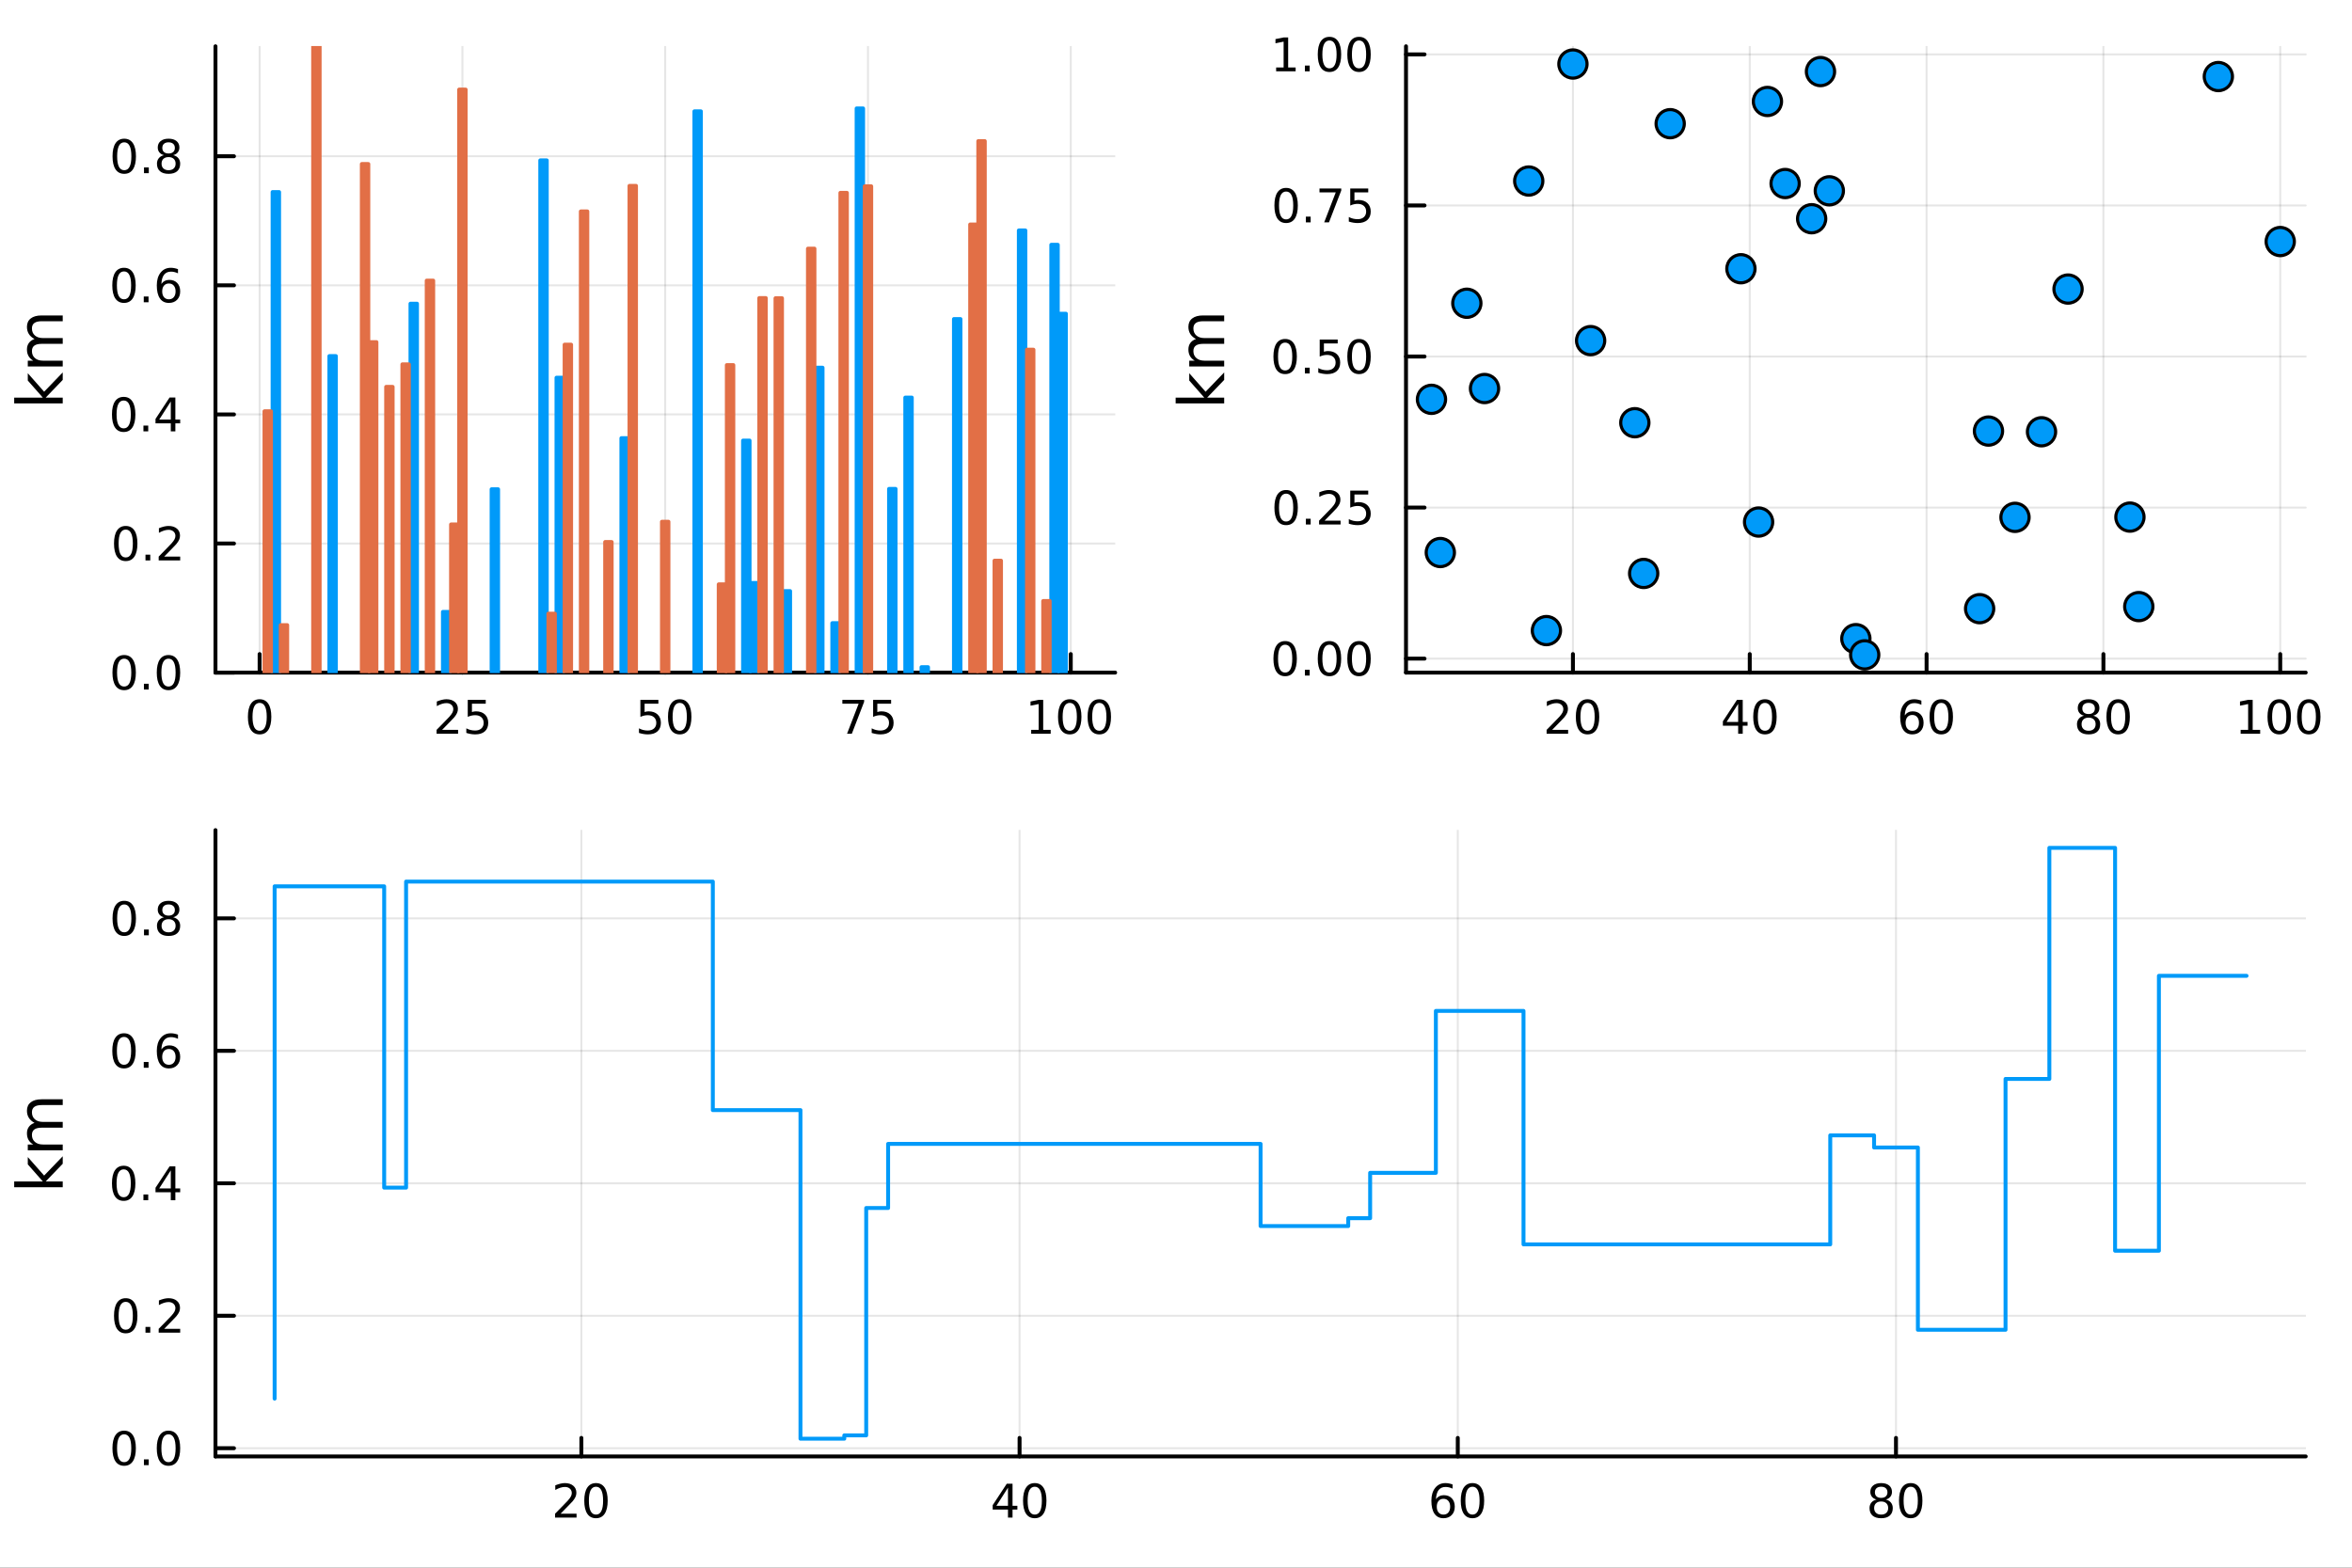 <?xml version="1.0" encoding="utf-8"?>
<svg xmlns="http://www.w3.org/2000/svg" xmlns:xlink="http://www.w3.org/1999/xlink" width="600" height="400" viewBox="0 0 2400 1600">
<rect x="0" y="0" width="2400" height="1600" fill="#333333" stroke="none"/>
<defs>
  <clipPath id="clip790">
    <rect x="0" y="0" width="2400" height="1600"/>
  </clipPath>
</defs>
<path clip-path="url(#clip790)" d="M0 1600 L2400 1600 L2400 0 L0 0  Z" fill="#ffffff" fill-rule="evenodd" fill-opacity="1"/>
<defs>
  <clipPath id="clip791">
    <rect x="480" y="0" width="1681" height="1600"/>
  </clipPath>
</defs>
<path clip-path="url(#clip790)" d="M219.866 686.448 L1137.92 686.448 L1137.92 47.244 L219.866 47.244  Z" fill="#ffffff" fill-rule="evenodd" fill-opacity="1"/>
<defs>
  <clipPath id="clip792">
    <rect x="219" y="47" width="919" height="640"/>
  </clipPath>
</defs>
<polyline clip-path="url(#clip792)" style="stroke:#000000; stroke-linecap:round; stroke-linejoin:round; stroke-width:2; stroke-opacity:0.1; fill:none" points="264.919,686.448 264.919,47.244 "/>
<polyline clip-path="url(#clip792)" style="stroke:#000000; stroke-linecap:round; stroke-linejoin:round; stroke-width:2; stroke-opacity:0.1; fill:none" points="471.844,686.448 471.844,47.244 "/>
<polyline clip-path="url(#clip792)" style="stroke:#000000; stroke-linecap:round; stroke-linejoin:round; stroke-width:2; stroke-opacity:0.1; fill:none" points="678.768,686.448 678.768,47.244 "/>
<polyline clip-path="url(#clip792)" style="stroke:#000000; stroke-linecap:round; stroke-linejoin:round; stroke-width:2; stroke-opacity:0.1; fill:none" points="885.692,686.448 885.692,47.244 "/>
<polyline clip-path="url(#clip792)" style="stroke:#000000; stroke-linecap:round; stroke-linejoin:round; stroke-width:2; stroke-opacity:0.1; fill:none" points="1092.62,686.448 1092.62,47.244 "/>
<polyline clip-path="url(#clip792)" style="stroke:#000000; stroke-linecap:round; stroke-linejoin:round; stroke-width:2; stroke-opacity:0.1; fill:none" points="219.866,686.448 1137.92,686.448 "/>
<polyline clip-path="url(#clip792)" style="stroke:#000000; stroke-linecap:round; stroke-linejoin:round; stroke-width:2; stroke-opacity:0.1; fill:none" points="219.866,554.703 1137.92,554.703 "/>
<polyline clip-path="url(#clip792)" style="stroke:#000000; stroke-linecap:round; stroke-linejoin:round; stroke-width:2; stroke-opacity:0.1; fill:none" points="219.866,422.958 1137.92,422.958 "/>
<polyline clip-path="url(#clip792)" style="stroke:#000000; stroke-linecap:round; stroke-linejoin:round; stroke-width:2; stroke-opacity:0.1; fill:none" points="219.866,291.214 1137.92,291.214 "/>
<polyline clip-path="url(#clip792)" style="stroke:#000000; stroke-linecap:round; stroke-linejoin:round; stroke-width:2; stroke-opacity:0.1; fill:none" points="219.866,159.469 1137.92,159.469 "/>
<polyline clip-path="url(#clip790)" style="stroke:#000000; stroke-linecap:round; stroke-linejoin:round; stroke-width:4; stroke-opacity:1; fill:none" points="219.866,686.448 1137.92,686.448 "/>
<polyline clip-path="url(#clip790)" style="stroke:#000000; stroke-linecap:round; stroke-linejoin:round; stroke-width:4; stroke-opacity:1; fill:none" points="264.919,686.448 264.919,667.55 "/>
<polyline clip-path="url(#clip790)" style="stroke:#000000; stroke-linecap:round; stroke-linejoin:round; stroke-width:4; stroke-opacity:1; fill:none" points="471.844,686.448 471.844,667.55 "/>
<polyline clip-path="url(#clip790)" style="stroke:#000000; stroke-linecap:round; stroke-linejoin:round; stroke-width:4; stroke-opacity:1; fill:none" points="678.768,686.448 678.768,667.55 "/>
<polyline clip-path="url(#clip790)" style="stroke:#000000; stroke-linecap:round; stroke-linejoin:round; stroke-width:4; stroke-opacity:1; fill:none" points="885.692,686.448 885.692,667.55 "/>
<polyline clip-path="url(#clip790)" style="stroke:#000000; stroke-linecap:round; stroke-linejoin:round; stroke-width:4; stroke-opacity:1; fill:none" points="1092.62,686.448 1092.62,667.55 "/>
<path clip-path="url(#clip790)" d="M264.919 717.367 Q261.308 717.367 259.479 720.931 Q257.674 724.473 257.674 731.603 Q257.674 738.709 259.479 742.274 Q261.308 745.815 264.919 745.815 Q268.553 745.815 270.359 742.274 Q272.188 738.709 272.188 731.603 Q272.188 724.473 270.359 720.931 Q268.553 717.367 264.919 717.367 M264.919 713.663 Q270.729 713.663 273.785 718.269 Q276.863 722.853 276.863 731.603 Q276.863 740.329 273.785 744.936 Q270.729 749.519 264.919 749.519 Q259.109 749.519 256.03 744.936 Q252.975 740.329 252.975 731.603 Q252.975 722.853 256.03 718.269 Q259.109 713.663 264.919 713.663 Z" fill="#000000" fill-rule="nonzero" fill-opacity="1" /><path clip-path="url(#clip790)" d="M451.114 744.913 L467.434 744.913 L467.434 748.848 L445.489 748.848 L445.489 744.913 Q448.152 742.158 452.735 737.528 Q457.341 732.876 458.522 731.533 Q460.767 729.01 461.647 727.274 Q462.55 725.515 462.55 723.825 Q462.55 721.07 460.605 719.334 Q458.684 717.598 455.582 717.598 Q453.383 717.598 450.929 718.362 Q448.499 719.126 445.721 720.677 L445.721 715.955 Q448.545 714.82 450.999 714.242 Q453.452 713.663 455.489 713.663 Q460.86 713.663 464.054 716.348 Q467.249 719.033 467.249 723.524 Q467.249 725.654 466.438 727.575 Q465.651 729.473 463.545 732.066 Q462.966 732.737 459.864 735.954 Q456.763 739.149 451.114 744.913 Z" fill="#000000" fill-rule="nonzero" fill-opacity="1" /><path clip-path="url(#clip790)" d="M477.295 714.288 L495.651 714.288 L495.651 718.223 L481.577 718.223 L481.577 726.695 Q482.596 726.348 483.614 726.186 Q484.633 726.001 485.651 726.001 Q491.438 726.001 494.818 729.172 Q498.198 732.343 498.198 737.76 Q498.198 743.339 494.725 746.44 Q491.253 749.519 484.934 749.519 Q482.758 749.519 480.489 749.149 Q478.244 748.778 475.837 748.038 L475.837 743.339 Q477.92 744.473 480.142 745.028 Q482.364 745.584 484.841 745.584 Q488.846 745.584 491.184 743.478 Q493.522 741.371 493.522 737.76 Q493.522 734.149 491.184 732.042 Q488.846 729.936 484.841 729.936 Q482.966 729.936 481.091 730.353 Q479.239 730.769 477.295 731.649 L477.295 714.288 Z" fill="#000000" fill-rule="nonzero" fill-opacity="1" /><path clip-path="url(#clip790)" d="M653.467 714.288 L671.824 714.288 L671.824 718.223 L657.75 718.223 L657.75 726.695 Q658.768 726.348 659.787 726.186 Q660.805 726.001 661.824 726.001 Q667.611 726.001 670.99 729.172 Q674.37 732.343 674.37 737.76 Q674.37 743.339 670.898 746.44 Q667.425 749.519 661.106 749.519 Q658.93 749.519 656.662 749.149 Q654.416 748.778 652.009 748.038 L652.009 743.339 Q654.092 744.473 656.314 745.028 Q658.537 745.584 661.013 745.584 Q665.018 745.584 667.356 743.478 Q669.694 741.371 669.694 737.76 Q669.694 734.149 667.356 732.042 Q665.018 729.936 661.013 729.936 Q659.138 729.936 657.263 730.353 Q655.412 730.769 653.467 731.649 L653.467 714.288 Z" fill="#000000" fill-rule="nonzero" fill-opacity="1" /><path clip-path="url(#clip790)" d="M693.583 717.367 Q689.972 717.367 688.143 720.931 Q686.337 724.473 686.337 731.603 Q686.337 738.709 688.143 742.274 Q689.972 745.815 693.583 745.815 Q697.217 745.815 699.023 742.274 Q700.851 738.709 700.851 731.603 Q700.851 724.473 699.023 720.931 Q697.217 717.367 693.583 717.367 M693.583 713.663 Q699.393 713.663 702.448 718.269 Q705.527 722.853 705.527 731.603 Q705.527 740.329 702.448 744.936 Q699.393 749.519 693.583 749.519 Q687.773 749.519 684.694 744.936 Q681.638 740.329 681.638 731.603 Q681.638 722.853 684.694 718.269 Q687.773 713.663 693.583 713.663 Z" fill="#000000" fill-rule="nonzero" fill-opacity="1" /><path clip-path="url(#clip790)" d="M859.547 714.288 L881.769 714.288 L881.769 716.279 L869.223 748.848 L864.338 748.848 L876.144 718.223 L859.547 718.223 L859.547 714.288 Z" fill="#000000" fill-rule="nonzero" fill-opacity="1" /><path clip-path="url(#clip790)" d="M890.935 714.288 L909.292 714.288 L909.292 718.223 L895.218 718.223 L895.218 726.695 Q896.236 726.348 897.255 726.186 Q898.273 726.001 899.292 726.001 Q905.079 726.001 908.459 729.172 Q911.838 732.343 911.838 737.76 Q911.838 743.339 908.366 746.44 Q904.894 749.519 898.574 749.519 Q896.398 749.519 894.13 749.149 Q891.885 748.778 889.477 748.038 L889.477 743.339 Q891.56 744.473 893.783 745.028 Q896.005 745.584 898.482 745.584 Q902.486 745.584 904.824 743.478 Q907.162 741.371 907.162 737.76 Q907.162 734.149 904.824 732.042 Q902.486 729.936 898.482 729.936 Q896.607 729.936 894.732 730.353 Q892.88 730.769 890.935 731.649 L890.935 714.288 Z" fill="#000000" fill-rule="nonzero" fill-opacity="1" /><path clip-path="url(#clip790)" d="M1052.22 744.913 L1059.86 744.913 L1059.86 718.547 L1051.55 720.214 L1051.55 715.955 L1059.82 714.288 L1064.49 714.288 L1064.49 744.913 L1072.13 744.913 L1072.13 748.848 L1052.22 748.848 L1052.22 744.913 Z" fill="#000000" fill-rule="nonzero" fill-opacity="1" /><path clip-path="url(#clip790)" d="M1091.58 717.367 Q1087.96 717.367 1086.14 720.931 Q1084.33 724.473 1084.33 731.603 Q1084.33 738.709 1086.14 742.274 Q1087.96 745.815 1091.58 745.815 Q1095.21 745.815 1097.02 742.274 Q1098.84 738.709 1098.84 731.603 Q1098.84 724.473 1097.02 720.931 Q1095.21 717.367 1091.58 717.367 M1091.58 713.663 Q1097.39 713.663 1100.44 718.269 Q1103.52 722.853 1103.52 731.603 Q1103.52 740.329 1100.44 744.936 Q1097.39 749.519 1091.58 749.519 Q1085.77 749.519 1082.69 744.936 Q1079.63 740.329 1079.63 731.603 Q1079.63 722.853 1082.69 718.269 Q1085.77 713.663 1091.58 713.663 Z" fill="#000000" fill-rule="nonzero" fill-opacity="1" /><path clip-path="url(#clip790)" d="M1121.74 717.367 Q1118.13 717.367 1116.3 720.931 Q1114.49 724.473 1114.49 731.603 Q1114.49 738.709 1116.3 742.274 Q1118.13 745.815 1121.74 745.815 Q1125.37 745.815 1127.18 742.274 Q1129.01 738.709 1129.01 731.603 Q1129.01 724.473 1127.18 720.931 Q1125.37 717.367 1121.74 717.367 M1121.74 713.663 Q1127.55 713.663 1130.6 718.269 Q1133.68 722.853 1133.68 731.603 Q1133.68 740.329 1130.6 744.936 Q1127.55 749.519 1121.74 749.519 Q1115.93 749.519 1112.85 744.936 Q1109.79 740.329 1109.79 731.603 Q1109.79 722.853 1112.85 718.269 Q1115.93 713.663 1121.74 713.663 Z" fill="#000000" fill-rule="nonzero" fill-opacity="1" /><polyline clip-path="url(#clip790)" style="stroke:#000000; stroke-linecap:round; stroke-linejoin:round; stroke-width:4; stroke-opacity:1; fill:none" points="219.866,686.448 219.866,47.244 "/>
<polyline clip-path="url(#clip790)" style="stroke:#000000; stroke-linecap:round; stroke-linejoin:round; stroke-width:4; stroke-opacity:1; fill:none" points="219.866,686.448 238.764,686.448 "/>
<polyline clip-path="url(#clip790)" style="stroke:#000000; stroke-linecap:round; stroke-linejoin:round; stroke-width:4; stroke-opacity:1; fill:none" points="219.866,554.703 238.764,554.703 "/>
<polyline clip-path="url(#clip790)" style="stroke:#000000; stroke-linecap:round; stroke-linejoin:round; stroke-width:4; stroke-opacity:1; fill:none" points="219.866,422.958 238.764,422.958 "/>
<polyline clip-path="url(#clip790)" style="stroke:#000000; stroke-linecap:round; stroke-linejoin:round; stroke-width:4; stroke-opacity:1; fill:none" points="219.866,291.214 238.764,291.214 "/>
<polyline clip-path="url(#clip790)" style="stroke:#000000; stroke-linecap:round; stroke-linejoin:round; stroke-width:4; stroke-opacity:1; fill:none" points="219.866,159.469 238.764,159.469 "/>
<path clip-path="url(#clip790)" d="M126.691 672.247 Q123.08 672.247 121.251 675.811 Q119.445 679.353 119.445 686.483 Q119.445 693.589 121.251 697.154 Q123.08 700.695 126.691 700.695 Q130.325 700.695 132.13 697.154 Q133.959 693.589 133.959 686.483 Q133.959 679.353 132.13 675.811 Q130.325 672.247 126.691 672.247 M126.691 668.543 Q132.501 668.543 135.556 673.149 Q138.635 677.733 138.635 686.483 Q138.635 695.209 135.556 699.816 Q132.501 704.399 126.691 704.399 Q120.88 704.399 117.802 699.816 Q114.746 695.209 114.746 686.483 Q114.746 677.733 117.802 673.149 Q120.88 668.543 126.691 668.543 Z" fill="#000000" fill-rule="nonzero" fill-opacity="1" /><path clip-path="url(#clip790)" d="M146.853 697.848 L151.737 697.848 L151.737 703.728 L146.853 703.728 L146.853 697.848 Z" fill="#000000" fill-rule="nonzero" fill-opacity="1" /><path clip-path="url(#clip790)" d="M171.922 672.247 Q168.311 672.247 166.482 675.811 Q164.677 679.353 164.677 686.483 Q164.677 693.589 166.482 697.154 Q168.311 700.695 171.922 700.695 Q175.556 700.695 177.362 697.154 Q179.19 693.589 179.19 686.483 Q179.19 679.353 177.362 675.811 Q175.556 672.247 171.922 672.247 M171.922 668.543 Q177.732 668.543 180.788 673.149 Q183.866 677.733 183.866 686.483 Q183.866 695.209 180.788 699.816 Q177.732 704.399 171.922 704.399 Q166.112 704.399 163.033 699.816 Q159.978 695.209 159.978 686.483 Q159.978 677.733 163.033 673.149 Q166.112 668.543 171.922 668.543 Z" fill="#000000" fill-rule="nonzero" fill-opacity="1" /><path clip-path="url(#clip790)" d="M128.288 540.502 Q124.677 540.502 122.848 544.067 Q121.043 547.608 121.043 554.738 Q121.043 561.844 122.848 565.409 Q124.677 568.951 128.288 568.951 Q131.922 568.951 133.728 565.409 Q135.556 561.844 135.556 554.738 Q135.556 547.608 133.728 544.067 Q131.922 540.502 128.288 540.502 M128.288 536.798 Q134.098 536.798 137.154 541.405 Q140.232 545.988 140.232 554.738 Q140.232 563.465 137.154 568.071 Q134.098 572.654 128.288 572.654 Q122.478 572.654 119.399 568.071 Q116.343 563.465 116.343 554.738 Q116.343 545.988 119.399 541.405 Q122.478 536.798 128.288 536.798 Z" fill="#000000" fill-rule="nonzero" fill-opacity="1" /><path clip-path="url(#clip790)" d="M148.45 566.104 L153.334 566.104 L153.334 571.983 L148.45 571.983 L148.45 566.104 Z" fill="#000000" fill-rule="nonzero" fill-opacity="1" /><path clip-path="url(#clip790)" d="M167.547 568.048 L183.866 568.048 L183.866 571.983 L161.922 571.983 L161.922 568.048 Q164.584 565.293 169.167 560.664 Q173.774 556.011 174.954 554.668 Q177.2 552.145 178.079 550.409 Q178.982 548.65 178.982 546.96 Q178.982 544.206 177.038 542.469 Q175.116 540.733 172.014 540.733 Q169.815 540.733 167.362 541.497 Q164.931 542.261 162.153 543.812 L162.153 539.09 Q164.977 537.956 167.431 537.377 Q169.885 536.798 171.922 536.798 Q177.292 536.798 180.487 539.483 Q183.681 542.169 183.681 546.659 Q183.681 548.789 182.871 550.71 Q182.084 552.608 179.977 555.201 Q179.399 555.872 176.297 559.09 Q173.195 562.284 167.547 568.048 Z" fill="#000000" fill-rule="nonzero" fill-opacity="1" /><path clip-path="url(#clip790)" d="M126.205 408.757 Q122.593 408.757 120.765 412.322 Q118.959 415.864 118.959 422.993 Q118.959 430.1 120.765 433.664 Q122.593 437.206 126.205 437.206 Q129.839 437.206 131.644 433.664 Q133.473 430.1 133.473 422.993 Q133.473 415.864 131.644 412.322 Q129.839 408.757 126.205 408.757 M126.205 405.053 Q132.015 405.053 135.07 409.66 Q138.149 414.243 138.149 422.993 Q138.149 431.72 135.07 436.326 Q132.015 440.91 126.205 440.91 Q120.394 440.91 117.316 436.326 Q114.26 431.72 114.26 422.993 Q114.26 414.243 117.316 409.66 Q120.394 405.053 126.205 405.053 Z" fill="#000000" fill-rule="nonzero" fill-opacity="1" /><path clip-path="url(#clip790)" d="M146.366 434.359 L151.251 434.359 L151.251 440.238 L146.366 440.238 L146.366 434.359 Z" fill="#000000" fill-rule="nonzero" fill-opacity="1" /><path clip-path="url(#clip790)" d="M174.283 409.753 L162.477 428.201 L174.283 428.201 L174.283 409.753 M173.056 405.678 L178.936 405.678 L178.936 428.201 L183.866 428.201 L183.866 432.09 L178.936 432.09 L178.936 440.238 L174.283 440.238 L174.283 432.09 L158.681 432.09 L158.681 427.576 L173.056 405.678 Z" fill="#000000" fill-rule="nonzero" fill-opacity="1" /><path clip-path="url(#clip790)" d="M126.529 277.012 Q122.918 277.012 121.089 280.577 Q119.283 284.119 119.283 291.248 Q119.283 298.355 121.089 301.92 Q122.918 305.461 126.529 305.461 Q130.163 305.461 131.968 301.92 Q133.797 298.355 133.797 291.248 Q133.797 284.119 131.968 280.577 Q130.163 277.012 126.529 277.012 M126.529 273.309 Q132.339 273.309 135.394 277.915 Q138.473 282.499 138.473 291.248 Q138.473 299.975 135.394 304.582 Q132.339 309.165 126.529 309.165 Q120.718 309.165 117.64 304.582 Q114.584 299.975 114.584 291.248 Q114.584 282.499 117.64 277.915 Q120.718 273.309 126.529 273.309 Z" fill="#000000" fill-rule="nonzero" fill-opacity="1" /><path clip-path="url(#clip790)" d="M146.691 302.614 L151.575 302.614 L151.575 308.494 L146.691 308.494 L146.691 302.614 Z" fill="#000000" fill-rule="nonzero" fill-opacity="1" /><path clip-path="url(#clip790)" d="M172.339 289.35 Q169.19 289.35 167.339 291.503 Q165.51 293.656 165.51 297.406 Q165.51 301.133 167.339 303.309 Q169.19 305.461 172.339 305.461 Q175.487 305.461 177.315 303.309 Q179.167 301.133 179.167 297.406 Q179.167 293.656 177.315 291.503 Q175.487 289.35 172.339 289.35 M181.621 274.698 L181.621 278.957 Q179.862 278.124 178.056 277.684 Q176.274 277.244 174.514 277.244 Q169.885 277.244 167.431 280.369 Q165.001 283.494 164.653 289.813 Q166.019 287.799 168.079 286.735 Q170.139 285.647 172.616 285.647 Q177.825 285.647 180.834 288.818 Q183.866 291.966 183.866 297.406 Q183.866 302.73 180.718 305.947 Q177.57 309.165 172.339 309.165 Q166.343 309.165 163.172 304.582 Q160.001 299.975 160.001 291.248 Q160.001 283.054 163.89 278.193 Q167.778 273.309 174.329 273.309 Q176.089 273.309 177.871 273.656 Q179.676 274.003 181.621 274.698 Z" fill="#000000" fill-rule="nonzero" fill-opacity="1" /><path clip-path="url(#clip790)" d="M126.783 145.268 Q123.172 145.268 121.343 148.833 Q119.538 152.374 119.538 159.504 Q119.538 166.61 121.343 170.175 Q123.172 173.717 126.783 173.717 Q130.417 173.717 132.223 170.175 Q134.052 166.61 134.052 159.504 Q134.052 152.374 132.223 148.833 Q130.417 145.268 126.783 145.268 M126.783 141.564 Q132.593 141.564 135.649 146.171 Q138.728 150.754 138.728 159.504 Q138.728 168.231 135.649 172.837 Q132.593 177.42 126.783 177.42 Q120.973 177.42 117.894 172.837 Q114.839 168.231 114.839 159.504 Q114.839 150.754 117.894 146.171 Q120.973 141.564 126.783 141.564 Z" fill="#000000" fill-rule="nonzero" fill-opacity="1" /><path clip-path="url(#clip790)" d="M146.945 170.869 L151.829 170.869 L151.829 176.749 L146.945 176.749 L146.945 170.869 Z" fill="#000000" fill-rule="nonzero" fill-opacity="1" /><path clip-path="url(#clip790)" d="M172.014 160.337 Q168.681 160.337 166.76 162.119 Q164.862 163.902 164.862 167.027 Q164.862 170.152 166.76 171.934 Q168.681 173.717 172.014 173.717 Q175.348 173.717 177.269 171.934 Q179.19 170.129 179.19 167.027 Q179.19 163.902 177.269 162.119 Q175.371 160.337 172.014 160.337 M167.339 158.346 Q164.329 157.606 162.64 155.545 Q160.973 153.485 160.973 150.522 Q160.973 146.379 163.913 143.971 Q166.876 141.564 172.014 141.564 Q177.176 141.564 180.116 143.971 Q183.056 146.379 183.056 150.522 Q183.056 153.485 181.366 155.545 Q179.7 157.606 176.714 158.346 Q180.093 159.133 181.968 161.425 Q183.866 163.717 183.866 167.027 Q183.866 172.05 180.788 174.735 Q177.732 177.42 172.014 177.42 Q166.297 177.42 163.218 174.735 Q160.163 172.05 160.163 167.027 Q160.163 163.717 162.061 161.425 Q163.959 159.133 167.339 158.346 M165.626 150.962 Q165.626 153.647 167.292 155.152 Q168.982 156.657 172.014 156.657 Q175.024 156.657 176.714 155.152 Q178.426 153.647 178.426 150.962 Q178.426 148.277 176.714 146.772 Q175.024 145.268 172.014 145.268 Q168.982 145.268 167.292 146.772 Q165.626 148.277 165.626 150.962 Z" fill="#000000" fill-rule="nonzero" fill-opacity="1" /><path clip-path="url(#clip790)" d="M14.479 411.74 L14.479 405.852 L43.729 405.852 L28.356 388.378 L28.356 380.898 L45.034 399.804 L64.004 380.103 L64.004 387.741 L46.594 405.852 L64.004 405.852 L64.004 411.74 L14.479 411.74 Z" fill="#000000" fill-rule="nonzero" fill-opacity="1" /><path clip-path="url(#clip790)" d="M35.199 346.014 Q31.253 343.818 29.375 340.763 Q27.497 337.707 27.497 333.569 Q27.497 327.999 31.412 324.976 Q35.295 321.952 42.488 321.952 L64.004 321.952 L64.004 327.84 L42.679 327.84 Q37.555 327.84 35.072 329.654 Q32.589 331.469 32.589 335.193 Q32.589 339.744 35.613 342.386 Q38.637 345.028 43.857 345.028 L64.004 345.028 L64.004 350.916 L42.679 350.916 Q37.523 350.916 35.072 352.73 Q32.589 354.544 32.589 358.332 Q32.589 362.82 35.645 365.461 Q38.669 368.103 43.857 368.103 L64.004 368.103 L64.004 373.991 L28.356 373.991 L28.356 368.103 L33.894 368.103 Q30.616 366.098 29.056 363.297 Q27.497 360.496 27.497 356.645 Q27.497 352.762 29.47 350.056 Q31.444 347.319 35.199 346.014 Z" fill="#000000" fill-rule="nonzero" fill-opacity="1" /><path clip-path="url(#clip792)" d="M278.162 196.022 L278.162 686.448 L284.784 686.448 L284.784 196.022 L278.162 196.022 L278.162 196.022  Z" fill="#009af9" fill-rule="evenodd" fill-opacity="1"/>
<polyline clip-path="url(#clip792)" style="stroke:#009af9; stroke-linecap:round; stroke-linejoin:round; stroke-width:4; stroke-opacity:1; fill:none" points="278.162,196.022 278.162,686.448 284.784,686.448 284.784,196.022 278.162,196.022 "/>
<path clip-path="url(#clip792)" d="M336.101 363.434 L336.101 686.448 L342.723 686.448 L342.723 363.434 L336.101 363.434 L336.101 363.434  Z" fill="#009af9" fill-rule="evenodd" fill-opacity="1"/>
<polyline clip-path="url(#clip792)" style="stroke:#009af9; stroke-linecap:round; stroke-linejoin:round; stroke-width:4; stroke-opacity:1; fill:none" points="336.101,363.434 336.101,686.448 342.723,686.448 342.723,363.434 336.101,363.434 "/>
<path clip-path="url(#clip792)" d="M418.871 309.941 L418.871 686.448 L425.492 686.448 L425.492 309.941 L418.871 309.941 L418.871 309.941  Z" fill="#009af9" fill-rule="evenodd" fill-opacity="1"/>
<polyline clip-path="url(#clip792)" style="stroke:#009af9; stroke-linecap:round; stroke-linejoin:round; stroke-width:4; stroke-opacity:1; fill:none" points="418.871,309.941 418.871,686.448 425.492,686.448 425.492,309.941 418.871,309.941 "/>
<path clip-path="url(#clip792)" d="M451.979 624.515 L451.979 686.448 L458.6 686.448 L458.6 624.515 L451.979 624.515 L451.979 624.515  Z" fill="#009af9" fill-rule="evenodd" fill-opacity="1"/>
<polyline clip-path="url(#clip792)" style="stroke:#009af9; stroke-linecap:round; stroke-linejoin:round; stroke-width:4; stroke-opacity:1; fill:none" points="451.979,624.515 451.979,686.448 458.6,686.448 458.6,624.515 451.979,624.515 "/>
<path clip-path="url(#clip792)" d="M501.641 499.353 L501.641 686.448 L508.262 686.448 L508.262 499.353 L501.641 499.353 L501.641 499.353  Z" fill="#009af9" fill-rule="evenodd" fill-opacity="1"/>
<polyline clip-path="url(#clip792)" style="stroke:#009af9; stroke-linecap:round; stroke-linejoin:round; stroke-width:4; stroke-opacity:1; fill:none" points="501.641,499.353 501.641,686.448 508.262,686.448 508.262,499.353 501.641,499.353 "/>
<path clip-path="url(#clip792)" d="M551.303 163.693 L551.303 686.448 L557.924 686.448 L557.924 163.693 L551.303 163.693 L551.303 163.693  Z" fill="#009af9" fill-rule="evenodd" fill-opacity="1"/>
<polyline clip-path="url(#clip792)" style="stroke:#009af9; stroke-linecap:round; stroke-linejoin:round; stroke-width:4; stroke-opacity:1; fill:none" points="551.303,163.693 551.303,686.448 557.924,686.448 557.924,163.693 551.303,163.693 "/>
<path clip-path="url(#clip792)" d="M567.856 385.495 L567.856 686.448 L574.478 686.448 L574.478 385.495 L567.856 385.495 L567.856 385.495  Z" fill="#009af9" fill-rule="evenodd" fill-opacity="1"/>
<polyline clip-path="url(#clip792)" style="stroke:#009af9; stroke-linecap:round; stroke-linejoin:round; stroke-width:4; stroke-opacity:1; fill:none" points="567.856,385.495 567.856,686.448 574.478,686.448 574.478,385.495 567.856,385.495 "/>
<path clip-path="url(#clip792)" d="M634.072 447.211 L634.072 686.448 L640.694 686.448 L640.694 447.211 L634.072 447.211 L634.072 447.211  Z" fill="#009af9" fill-rule="evenodd" fill-opacity="1"/>
<polyline clip-path="url(#clip792)" style="stroke:#009af9; stroke-linecap:round; stroke-linejoin:round; stroke-width:4; stroke-opacity:1; fill:none" points="634.072,447.211 634.072,686.448 640.694,686.448 640.694,447.211 634.072,447.211 "/>
<path clip-path="url(#clip792)" d="M708.565 113.64 L708.565 686.448 L715.187 686.448 L715.187 113.64 L708.565 113.64 L708.565 113.64  Z" fill="#009af9" fill-rule="evenodd" fill-opacity="1"/>
<polyline clip-path="url(#clip792)" style="stroke:#009af9; stroke-linecap:round; stroke-linejoin:round; stroke-width:4; stroke-opacity:1; fill:none" points="708.565,113.64 708.565,686.448 715.187,686.448 715.187,113.64 708.565,113.64 "/>
<path clip-path="url(#clip792)" d="M758.227 449.666 L758.227 686.448 L764.849 686.448 L764.849 449.666 L758.227 449.666 L758.227 449.666  Z" fill="#009af9" fill-rule="evenodd" fill-opacity="1"/>
<polyline clip-path="url(#clip792)" style="stroke:#009af9; stroke-linecap:round; stroke-linejoin:round; stroke-width:4; stroke-opacity:1; fill:none" points="758.227,449.666 758.227,686.448 764.849,686.448 764.849,449.666 758.227,449.666 "/>
<path clip-path="url(#clip792)" d="M766.504 594.954 L766.504 686.448 L773.126 686.448 L773.126 594.954 L766.504 594.954 L766.504 594.954  Z" fill="#009af9" fill-rule="evenodd" fill-opacity="1"/>
<polyline clip-path="url(#clip792)" style="stroke:#009af9; stroke-linecap:round; stroke-linejoin:round; stroke-width:4; stroke-opacity:1; fill:none" points="766.504,594.954 766.504,686.448 773.126,686.448 773.126,594.954 766.504,594.954 "/>
<path clip-path="url(#clip792)" d="M799.612 603.284 L799.612 686.448 L806.233 686.448 L806.233 603.284 L799.612 603.284 L799.612 603.284  Z" fill="#009af9" fill-rule="evenodd" fill-opacity="1"/>
<polyline clip-path="url(#clip792)" style="stroke:#009af9; stroke-linecap:round; stroke-linejoin:round; stroke-width:4; stroke-opacity:1; fill:none" points="799.612,603.284 799.612,686.448 806.233,686.448 806.233,603.284 799.612,603.284 "/>
<path clip-path="url(#clip792)" d="M832.72 375.274 L832.72 686.448 L839.341 686.448 L839.341 375.274 L832.72 375.274 L832.72 375.274  Z" fill="#009af9" fill-rule="evenodd" fill-opacity="1"/>
<polyline clip-path="url(#clip792)" style="stroke:#009af9; stroke-linecap:round; stroke-linejoin:round; stroke-width:4; stroke-opacity:1; fill:none" points="832.72,375.274 832.72,686.448 839.341,686.448 839.341,375.274 832.72,375.274 "/>
<path clip-path="url(#clip792)" d="M849.274 636.003 L849.274 686.448 L855.895 686.448 L855.895 636.003 L849.274 636.003 L849.274 636.003  Z" fill="#009af9" fill-rule="evenodd" fill-opacity="1"/>
<polyline clip-path="url(#clip792)" style="stroke:#009af9; stroke-linecap:round; stroke-linejoin:round; stroke-width:4; stroke-opacity:1; fill:none" points="849.274,636.003 849.274,686.448 855.895,686.448 855.895,636.003 849.274,636.003 "/>
<path clip-path="url(#clip792)" d="M874.105 110.672 L874.105 686.448 L880.726 686.448 L880.726 110.672 L874.105 110.672 L874.105 110.672  Z" fill="#009af9" fill-rule="evenodd" fill-opacity="1"/>
<polyline clip-path="url(#clip792)" style="stroke:#009af9; stroke-linecap:round; stroke-linejoin:round; stroke-width:4; stroke-opacity:1; fill:none" points="874.105,110.672 874.105,686.448 880.726,686.448 880.726,110.672 874.105,110.672 "/>
<path clip-path="url(#clip792)" d="M907.213 498.973 L907.213 686.448 L913.834 686.448 L913.834 498.973 L907.213 498.973 L907.213 498.973  Z" fill="#009af9" fill-rule="evenodd" fill-opacity="1"/>
<polyline clip-path="url(#clip792)" style="stroke:#009af9; stroke-linecap:round; stroke-linejoin:round; stroke-width:4; stroke-opacity:1; fill:none" points="907.213,498.973 907.213,686.448 913.834,686.448 913.834,498.973 907.213,498.973 "/>
<path clip-path="url(#clip792)" d="M923.767 405.786 L923.767 686.448 L930.388 686.448 L930.388 405.786 L923.767 405.786 L923.767 405.786  Z" fill="#009af9" fill-rule="evenodd" fill-opacity="1"/>
<polyline clip-path="url(#clip792)" style="stroke:#009af9; stroke-linecap:round; stroke-linejoin:round; stroke-width:4; stroke-opacity:1; fill:none" points="923.767,405.786 923.767,686.448 930.388,686.448 930.388,405.786 923.767,405.786 "/>
<path clip-path="url(#clip792)" d="M940.321 680.914 L940.321 686.448 L946.942 686.448 L946.942 680.914 L940.321 680.914 L940.321 680.914  Z" fill="#009af9" fill-rule="evenodd" fill-opacity="1"/>
<polyline clip-path="url(#clip792)" style="stroke:#009af9; stroke-linecap:round; stroke-linejoin:round; stroke-width:4; stroke-opacity:1; fill:none" points="940.321,680.914 940.321,686.448 946.942,686.448 946.942,680.914 940.321,680.914 "/>
<path clip-path="url(#clip792)" d="M973.428 325.619 L973.428 686.448 L980.05 686.448 L980.05 325.619 L973.428 325.619 L973.428 325.619  Z" fill="#009af9" fill-rule="evenodd" fill-opacity="1"/>
<polyline clip-path="url(#clip792)" style="stroke:#009af9; stroke-linecap:round; stroke-linejoin:round; stroke-width:4; stroke-opacity:1; fill:none" points="973.428,325.619 973.428,686.448 980.05,686.448 980.05,325.619 973.428,325.619 "/>
<path clip-path="url(#clip792)" d="M1039.64 235.175 L1039.64 686.448 L1046.27 686.448 L1046.27 235.175 L1039.64 235.175 L1039.64 235.175  Z" fill="#009af9" fill-rule="evenodd" fill-opacity="1"/>
<polyline clip-path="url(#clip792)" style="stroke:#009af9; stroke-linecap:round; stroke-linejoin:round; stroke-width:4; stroke-opacity:1; fill:none" points="1039.64,235.175 1039.64,686.448 1046.27,686.448 1046.27,235.175 1039.64,235.175 "/>
<path clip-path="url(#clip792)" d="M1072.75 249.836 L1072.75 686.448 L1079.37 686.448 L1079.37 249.836 L1072.75 249.836 L1072.75 249.836  Z" fill="#009af9" fill-rule="evenodd" fill-opacity="1"/>
<polyline clip-path="url(#clip792)" style="stroke:#009af9; stroke-linecap:round; stroke-linejoin:round; stroke-width:4; stroke-opacity:1; fill:none" points="1072.75,249.836 1072.75,686.448 1079.37,686.448 1079.37,249.836 1072.75,249.836 "/>
<path clip-path="url(#clip792)" d="M1081.03 320.195 L1081.03 686.448 L1087.65 686.448 L1087.65 320.195 L1081.03 320.195 L1081.03 320.195  Z" fill="#009af9" fill-rule="evenodd" fill-opacity="1"/>
<polyline clip-path="url(#clip792)" style="stroke:#009af9; stroke-linecap:round; stroke-linejoin:round; stroke-width:4; stroke-opacity:1; fill:none" points="1081.03,320.195 1081.03,686.448 1087.65,686.448 1087.65,320.195 1081.03,320.195 "/>
<circle clip-path="url(#clip792)" style="fill:#009af9; stroke:none; fill-opacity:0" cx="281.473" cy="196.022" r="2"/>
<circle clip-path="url(#clip792)" style="fill:#009af9; stroke:none; fill-opacity:0" cx="339.412" cy="363.434" r="2"/>
<circle clip-path="url(#clip792)" style="fill:#009af9; stroke:none; fill-opacity:0" cx="422.182" cy="309.941" r="2"/>
<circle clip-path="url(#clip792)" style="fill:#009af9; stroke:none; fill-opacity:0" cx="455.29" cy="624.515" r="2"/>
<circle clip-path="url(#clip792)" style="fill:#009af9; stroke:none; fill-opacity:0" cx="504.951" cy="499.353" r="2"/>
<circle clip-path="url(#clip792)" style="fill:#009af9; stroke:none; fill-opacity:0" cx="554.613" cy="163.693" r="2"/>
<circle clip-path="url(#clip792)" style="fill:#009af9; stroke:none; fill-opacity:0" cx="571.167" cy="385.495" r="2"/>
<circle clip-path="url(#clip792)" style="fill:#009af9; stroke:none; fill-opacity:0" cx="637.383" cy="447.211" r="2"/>
<circle clip-path="url(#clip792)" style="fill:#009af9; stroke:none; fill-opacity:0" cx="711.876" cy="113.64" r="2"/>
<circle clip-path="url(#clip792)" style="fill:#009af9; stroke:none; fill-opacity:0" cx="761.538" cy="449.666" r="2"/>
<circle clip-path="url(#clip792)" style="fill:#009af9; stroke:none; fill-opacity:0" cx="769.815" cy="594.954" r="2"/>
<circle clip-path="url(#clip792)" style="fill:#009af9; stroke:none; fill-opacity:0" cx="802.923" cy="603.284" r="2"/>
<circle clip-path="url(#clip792)" style="fill:#009af9; stroke:none; fill-opacity:0" cx="836.031" cy="375.274" r="2"/>
<circle clip-path="url(#clip792)" style="fill:#009af9; stroke:none; fill-opacity:0" cx="852.585" cy="636.003" r="2"/>
<circle clip-path="url(#clip792)" style="fill:#009af9; stroke:none; fill-opacity:0" cx="877.415" cy="110.672" r="2"/>
<circle clip-path="url(#clip792)" style="fill:#009af9; stroke:none; fill-opacity:0" cx="910.523" cy="498.973" r="2"/>
<circle clip-path="url(#clip792)" style="fill:#009af9; stroke:none; fill-opacity:0" cx="927.077" cy="405.786" r="2"/>
<circle clip-path="url(#clip792)" style="fill:#009af9; stroke:none; fill-opacity:0" cx="943.631" cy="680.914" r="2"/>
<circle clip-path="url(#clip792)" style="fill:#009af9; stroke:none; fill-opacity:0" cx="976.739" cy="325.619" r="2"/>
<circle clip-path="url(#clip792)" style="fill:#009af9; stroke:none; fill-opacity:0" cx="1042.96" cy="235.175" r="2"/>
<circle clip-path="url(#clip792)" style="fill:#009af9; stroke:none; fill-opacity:0" cx="1076.06" cy="249.836" r="2"/>
<circle clip-path="url(#clip792)" style="fill:#009af9; stroke:none; fill-opacity:0" cx="1084.34" cy="320.195" r="2"/>
<path clip-path="url(#clip792)" d="M269.885 419.751 L269.885 686.448 L276.507 686.448 L276.507 419.751 L269.885 419.751 L269.885 419.751  Z" fill="#e26f46" fill-rule="evenodd" fill-opacity="1"/>
<polyline clip-path="url(#clip792)" style="stroke:#e26f46; stroke-linecap:round; stroke-linejoin:round; stroke-width:4; stroke-opacity:1; fill:none" points="269.885,419.751 269.885,686.448 276.507,686.448 276.507,419.751 269.885,419.751 "/>
<path clip-path="url(#clip792)" d="M286.439 638.016 L286.439 686.448 L293.061 686.448 L293.061 638.016 L286.439 638.016 L286.439 638.016  Z" fill="#e26f46" fill-rule="evenodd" fill-opacity="1"/>
<polyline clip-path="url(#clip792)" style="stroke:#e26f46; stroke-linecap:round; stroke-linejoin:round; stroke-width:4; stroke-opacity:1; fill:none" points="286.439,638.016 286.439,686.448 293.061,686.448 293.061,638.016 286.439,638.016 "/>
<path clip-path="url(#clip792)" d="M319.547 47.244 L319.547 686.448 L326.169 686.448 L326.169 47.244 L319.547 47.244 L319.547 47.244  Z" fill="#e26f46" fill-rule="evenodd" fill-opacity="1"/>
<polyline clip-path="url(#clip792)" style="stroke:#e26f46; stroke-linecap:round; stroke-linejoin:round; stroke-width:4; stroke-opacity:1; fill:none" points="319.547,47.244 319.547,686.448 326.169,686.448 326.169,47.244 319.547,47.244 "/>
<path clip-path="url(#clip792)" d="M369.209 167.391 L369.209 686.448 L375.831 686.448 L375.831 167.391 L369.209 167.391 L369.209 167.391  Z" fill="#e26f46" fill-rule="evenodd" fill-opacity="1"/>
<polyline clip-path="url(#clip792)" style="stroke:#e26f46; stroke-linecap:round; stroke-linejoin:round; stroke-width:4; stroke-opacity:1; fill:none" points="369.209,167.391 369.209,686.448 375.831,686.448 375.831,167.391 369.209,167.391 "/>
<path clip-path="url(#clip792)" d="M377.486 349.176 L377.486 686.448 L384.108 686.448 L384.108 349.176 L377.486 349.176 L377.486 349.176  Z" fill="#e26f46" fill-rule="evenodd" fill-opacity="1"/>
<polyline clip-path="url(#clip792)" style="stroke:#e26f46; stroke-linecap:round; stroke-linejoin:round; stroke-width:4; stroke-opacity:1; fill:none" points="377.486,349.176 377.486,686.448 384.108,686.448 384.108,349.176 377.486,349.176 "/>
<path clip-path="url(#clip792)" d="M394.04 394.854 L394.04 686.448 L400.661 686.448 L400.661 394.854 L394.04 394.854 L394.04 394.854  Z" fill="#e26f46" fill-rule="evenodd" fill-opacity="1"/>
<polyline clip-path="url(#clip792)" style="stroke:#e26f46; stroke-linecap:round; stroke-linejoin:round; stroke-width:4; stroke-opacity:1; fill:none" points="394.04,394.854 394.04,686.448 400.661,686.448 400.661,394.854 394.04,394.854 "/>
<path clip-path="url(#clip792)" d="M410.594 371.864 L410.594 686.448 L417.215 686.448 L417.215 371.864 L410.594 371.864 L410.594 371.864  Z" fill="#e26f46" fill-rule="evenodd" fill-opacity="1"/>
<polyline clip-path="url(#clip792)" style="stroke:#e26f46; stroke-linecap:round; stroke-linejoin:round; stroke-width:4; stroke-opacity:1; fill:none" points="410.594,371.864 410.594,686.448 417.215,686.448 417.215,371.864 410.594,371.864 "/>
<path clip-path="url(#clip792)" d="M435.425 286.39 L435.425 686.448 L442.046 686.448 L442.046 286.39 L435.425 286.39 L435.425 286.39  Z" fill="#e26f46" fill-rule="evenodd" fill-opacity="1"/>
<polyline clip-path="url(#clip792)" style="stroke:#e26f46; stroke-linecap:round; stroke-linejoin:round; stroke-width:4; stroke-opacity:1; fill:none" points="435.425,286.39 435.425,686.448 442.046,686.448 442.046,286.39 435.425,286.39 "/>
<path clip-path="url(#clip792)" d="M460.256 535.274 L460.256 686.448 L466.877 686.448 L466.877 535.274 L460.256 535.274 L460.256 535.274  Z" fill="#e26f46" fill-rule="evenodd" fill-opacity="1"/>
<polyline clip-path="url(#clip792)" style="stroke:#e26f46; stroke-linecap:round; stroke-linejoin:round; stroke-width:4; stroke-opacity:1; fill:none" points="460.256,535.274 460.256,686.448 466.877,686.448 466.877,535.274 460.256,535.274 "/>
<path clip-path="url(#clip792)" d="M468.533 91.421 L468.533 686.448 L475.154 686.448 L475.154 91.421 L468.533 91.421 L468.533 91.421  Z" fill="#e26f46" fill-rule="evenodd" fill-opacity="1"/>
<polyline clip-path="url(#clip792)" style="stroke:#e26f46; stroke-linecap:round; stroke-linejoin:round; stroke-width:4; stroke-opacity:1; fill:none" points="468.533,91.421 468.533,686.448 475.154,686.448 475.154,91.421 468.533,91.421 "/>
<path clip-path="url(#clip792)" d="M559.579 626.288 L559.579 686.448 L566.201 686.448 L566.201 626.288 L559.579 626.288 L559.579 626.288  Z" fill="#e26f46" fill-rule="evenodd" fill-opacity="1"/>
<polyline clip-path="url(#clip792)" style="stroke:#e26f46; stroke-linecap:round; stroke-linejoin:round; stroke-width:4; stroke-opacity:1; fill:none" points="559.579,626.288 559.579,686.448 566.201,686.448 566.201,626.288 559.579,626.288 "/>
<path clip-path="url(#clip792)" d="M576.133 351.767 L576.133 686.448 L582.755 686.448 L582.755 351.767 L576.133 351.767 L576.133 351.767  Z" fill="#e26f46" fill-rule="evenodd" fill-opacity="1"/>
<polyline clip-path="url(#clip792)" style="stroke:#e26f46; stroke-linecap:round; stroke-linejoin:round; stroke-width:4; stroke-opacity:1; fill:none" points="576.133,351.767 576.133,686.448 582.755,686.448 582.755,351.767 576.133,351.767 "/>
<path clip-path="url(#clip792)" d="M592.687 215.789 L592.687 686.448 L599.309 686.448 L599.309 215.789 L592.687 215.789 L592.687 215.789  Z" fill="#e26f46" fill-rule="evenodd" fill-opacity="1"/>
<polyline clip-path="url(#clip792)" style="stroke:#e26f46; stroke-linecap:round; stroke-linejoin:round; stroke-width:4; stroke-opacity:1; fill:none" points="592.687,215.789 592.687,686.448 599.309,686.448 599.309,215.789 592.687,215.789 "/>
<path clip-path="url(#clip792)" d="M617.518 553.18 L617.518 686.448 L624.14 686.448 L624.14 553.18 L617.518 553.18 L617.518 553.18  Z" fill="#e26f46" fill-rule="evenodd" fill-opacity="1"/>
<polyline clip-path="url(#clip792)" style="stroke:#e26f46; stroke-linecap:round; stroke-linejoin:round; stroke-width:4; stroke-opacity:1; fill:none" points="617.518,553.18 617.518,686.448 624.14,686.448 624.14,553.18 617.518,553.18 "/>
<path clip-path="url(#clip792)" d="M642.349 189.692 L642.349 686.448 L648.971 686.448 L648.971 189.692 L642.349 189.692 L642.349 189.692  Z" fill="#e26f46" fill-rule="evenodd" fill-opacity="1"/>
<polyline clip-path="url(#clip792)" style="stroke:#e26f46; stroke-linecap:round; stroke-linejoin:round; stroke-width:4; stroke-opacity:1; fill:none" points="642.349,189.692 642.349,686.448 648.971,686.448 648.971,189.692 642.349,189.692 "/>
<path clip-path="url(#clip792)" d="M675.457 532.481 L675.457 686.448 L682.079 686.448 L682.079 532.481 L675.457 532.481 L675.457 532.481  Z" fill="#e26f46" fill-rule="evenodd" fill-opacity="1"/>
<polyline clip-path="url(#clip792)" style="stroke:#e26f46; stroke-linecap:round; stroke-linejoin:round; stroke-width:4; stroke-opacity:1; fill:none" points="675.457,532.481 675.457,686.448 682.079,686.448 682.079,532.481 675.457,532.481 "/>
<path clip-path="url(#clip792)" d="M733.396 596.391 L733.396 686.448 L740.018 686.448 L740.018 596.391 L733.396 596.391 L733.396 596.391  Z" fill="#e26f46" fill-rule="evenodd" fill-opacity="1"/>
<polyline clip-path="url(#clip792)" style="stroke:#e26f46; stroke-linecap:round; stroke-linejoin:round; stroke-width:4; stroke-opacity:1; fill:none" points="733.396,596.391 733.396,686.448 740.018,686.448 740.018,596.391 733.396,596.391 "/>
<path clip-path="url(#clip792)" d="M741.673 372.612 L741.673 686.448 L748.295 686.448 L748.295 372.612 L741.673 372.612 L741.673 372.612  Z" fill="#e26f46" fill-rule="evenodd" fill-opacity="1"/>
<polyline clip-path="url(#clip792)" style="stroke:#e26f46; stroke-linecap:round; stroke-linejoin:round; stroke-width:4; stroke-opacity:1; fill:none" points="741.673,372.612 741.673,686.448 748.295,686.448 748.295,372.612 741.673,372.612 "/>
<path clip-path="url(#clip792)" d="M774.781 304.192 L774.781 686.448 L781.403 686.448 L781.403 304.192 L774.781 304.192 L774.781 304.192  Z" fill="#e26f46" fill-rule="evenodd" fill-opacity="1"/>
<polyline clip-path="url(#clip792)" style="stroke:#e26f46; stroke-linecap:round; stroke-linejoin:round; stroke-width:4; stroke-opacity:1; fill:none" points="774.781,304.192 774.781,686.448 781.403,686.448 781.403,304.192 774.781,304.192 "/>
<path clip-path="url(#clip792)" d="M791.335 304.36 L791.335 686.448 L797.956 686.448 L797.956 304.36 L791.335 304.36 L791.335 304.36  Z" fill="#e26f46" fill-rule="evenodd" fill-opacity="1"/>
<polyline clip-path="url(#clip792)" style="stroke:#e26f46; stroke-linecap:round; stroke-linejoin:round; stroke-width:4; stroke-opacity:1; fill:none" points="791.335,304.36 791.335,686.448 797.956,686.448 797.956,304.36 791.335,304.36 "/>
<path clip-path="url(#clip792)" d="M824.443 253.771 L824.443 686.448 L831.064 686.448 L831.064 253.771 L824.443 253.771 L824.443 253.771  Z" fill="#e26f46" fill-rule="evenodd" fill-opacity="1"/>
<polyline clip-path="url(#clip792)" style="stroke:#e26f46; stroke-linecap:round; stroke-linejoin:round; stroke-width:4; stroke-opacity:1; fill:none" points="824.443,253.771 824.443,686.448 831.064,686.448 831.064,253.771 824.443,253.771 "/>
<path clip-path="url(#clip792)" d="M857.551 196.809 L857.551 686.448 L864.172 686.448 L864.172 196.809 L857.551 196.809 L857.551 196.809  Z" fill="#e26f46" fill-rule="evenodd" fill-opacity="1"/>
<polyline clip-path="url(#clip792)" style="stroke:#e26f46; stroke-linecap:round; stroke-linejoin:round; stroke-width:4; stroke-opacity:1; fill:none" points="857.551,196.809 857.551,686.448 864.172,686.448 864.172,196.809 857.551,196.809 "/>
<path clip-path="url(#clip792)" d="M882.382 190.117 L882.382 686.448 L889.003 686.448 L889.003 190.117 L882.382 190.117 L882.382 190.117  Z" fill="#e26f46" fill-rule="evenodd" fill-opacity="1"/>
<polyline clip-path="url(#clip792)" style="stroke:#e26f46; stroke-linecap:round; stroke-linejoin:round; stroke-width:4; stroke-opacity:1; fill:none" points="882.382,190.117 882.382,686.448 889.003,686.448 889.003,190.117 882.382,190.117 "/>
<path clip-path="url(#clip792)" d="M989.982 229.115 L989.982 686.448 L996.604 686.448 L996.604 229.115 L989.982 229.115 L989.982 229.115  Z" fill="#e26f46" fill-rule="evenodd" fill-opacity="1"/>
<polyline clip-path="url(#clip792)" style="stroke:#e26f46; stroke-linecap:round; stroke-linejoin:round; stroke-width:4; stroke-opacity:1; fill:none" points="989.982,229.115 989.982,686.448 996.604,686.448 996.604,229.115 989.982,229.115 "/>
<path clip-path="url(#clip792)" d="M998.259 144.014 L998.259 686.448 L1004.88 686.448 L1004.88 144.014 L998.259 144.014 L998.259 144.014  Z" fill="#e26f46" fill-rule="evenodd" fill-opacity="1"/>
<polyline clip-path="url(#clip792)" style="stroke:#e26f46; stroke-linecap:round; stroke-linejoin:round; stroke-width:4; stroke-opacity:1; fill:none" points="998.259,144.014 998.259,686.448 1004.88,686.448 1004.88,144.014 998.259,144.014 "/>
<path clip-path="url(#clip792)" d="M1014.81 572.225 L1014.81 686.448 L1021.43 686.448 L1021.43 572.225 L1014.81 572.225 L1014.81 572.225  Z" fill="#e26f46" fill-rule="evenodd" fill-opacity="1"/>
<polyline clip-path="url(#clip792)" style="stroke:#e26f46; stroke-linecap:round; stroke-linejoin:round; stroke-width:4; stroke-opacity:1; fill:none" points="1014.81,572.225 1014.81,686.448 1021.43,686.448 1021.43,572.225 1014.81,572.225 "/>
<path clip-path="url(#clip792)" d="M1047.92 356.905 L1047.92 686.448 L1054.54 686.448 L1054.54 356.905 L1047.92 356.905 L1047.92 356.905  Z" fill="#e26f46" fill-rule="evenodd" fill-opacity="1"/>
<polyline clip-path="url(#clip792)" style="stroke:#e26f46; stroke-linecap:round; stroke-linejoin:round; stroke-width:4; stroke-opacity:1; fill:none" points="1047.92,356.905 1047.92,686.448 1054.54,686.448 1054.54,356.905 1047.92,356.905 "/>
<path clip-path="url(#clip792)" d="M1064.48 613.412 L1064.48 686.448 L1071.1 686.448 L1071.1 613.412 L1064.48 613.412 L1064.48 613.412  Z" fill="#e26f46" fill-rule="evenodd" fill-opacity="1"/>
<polyline clip-path="url(#clip792)" style="stroke:#e26f46; stroke-linecap:round; stroke-linejoin:round; stroke-width:4; stroke-opacity:1; fill:none" points="1064.48,613.412 1064.48,686.448 1071.1,686.448 1071.1,613.412 1064.48,613.412 "/>
<circle clip-path="url(#clip792)" style="fill:#e26f46; stroke:none; fill-opacity:0" cx="273.196" cy="419.751" r="2"/>
<circle clip-path="url(#clip792)" style="fill:#e26f46; stroke:none; fill-opacity:0" cx="289.75" cy="638.016" r="2"/>
<circle clip-path="url(#clip792)" style="fill:#e26f46; stroke:none; fill-opacity:0" cx="322.858" cy="47.244" r="2"/>
<circle clip-path="url(#clip792)" style="fill:#e26f46; stroke:none; fill-opacity:0" cx="372.52" cy="167.391" r="2"/>
<circle clip-path="url(#clip792)" style="fill:#e26f46; stroke:none; fill-opacity:0" cx="380.797" cy="349.176" r="2"/>
<circle clip-path="url(#clip792)" style="fill:#e26f46; stroke:none; fill-opacity:0" cx="397.351" cy="394.854" r="2"/>
<circle clip-path="url(#clip792)" style="fill:#e26f46; stroke:none; fill-opacity:0" cx="413.905" cy="371.864" r="2"/>
<circle clip-path="url(#clip792)" style="fill:#e26f46; stroke:none; fill-opacity:0" cx="438.736" cy="286.39" r="2"/>
<circle clip-path="url(#clip792)" style="fill:#e26f46; stroke:none; fill-opacity:0" cx="463.567" cy="535.274" r="2"/>
<circle clip-path="url(#clip792)" style="fill:#e26f46; stroke:none; fill-opacity:0" cx="471.844" cy="91.421" r="2"/>
<circle clip-path="url(#clip792)" style="fill:#e26f46; stroke:none; fill-opacity:0" cx="562.89" cy="626.288" r="2"/>
<circle clip-path="url(#clip792)" style="fill:#e26f46; stroke:none; fill-opacity:0" cx="579.444" cy="351.767" r="2"/>
<circle clip-path="url(#clip792)" style="fill:#e26f46; stroke:none; fill-opacity:0" cx="595.998" cy="215.789" r="2"/>
<circle clip-path="url(#clip792)" style="fill:#e26f46; stroke:none; fill-opacity:0" cx="620.829" cy="553.18" r="2"/>
<circle clip-path="url(#clip792)" style="fill:#e26f46; stroke:none; fill-opacity:0" cx="645.66" cy="189.692" r="2"/>
<circle clip-path="url(#clip792)" style="fill:#e26f46; stroke:none; fill-opacity:0" cx="678.768" cy="532.481" r="2"/>
<circle clip-path="url(#clip792)" style="fill:#e26f46; stroke:none; fill-opacity:0" cx="736.707" cy="596.391" r="2"/>
<circle clip-path="url(#clip792)" style="fill:#e26f46; stroke:none; fill-opacity:0" cx="744.984" cy="372.612" r="2"/>
<circle clip-path="url(#clip792)" style="fill:#e26f46; stroke:none; fill-opacity:0" cx="778.092" cy="304.192" r="2"/>
<circle clip-path="url(#clip792)" style="fill:#e26f46; stroke:none; fill-opacity:0" cx="794.646" cy="304.36" r="2"/>
<circle clip-path="url(#clip792)" style="fill:#e26f46; stroke:none; fill-opacity:0" cx="827.754" cy="253.771" r="2"/>
<circle clip-path="url(#clip792)" style="fill:#e26f46; stroke:none; fill-opacity:0" cx="860.862" cy="196.809" r="2"/>
<circle clip-path="url(#clip792)" style="fill:#e26f46; stroke:none; fill-opacity:0" cx="885.692" cy="190.117" r="2"/>
<circle clip-path="url(#clip792)" style="fill:#e26f46; stroke:none; fill-opacity:0" cx="993.293" cy="229.115" r="2"/>
<circle clip-path="url(#clip792)" style="fill:#e26f46; stroke:none; fill-opacity:0" cx="1001.57" cy="144.014" r="2"/>
<circle clip-path="url(#clip792)" style="fill:#e26f46; stroke:none; fill-opacity:0" cx="1018.12" cy="572.225" r="2"/>
<circle clip-path="url(#clip792)" style="fill:#e26f46; stroke:none; fill-opacity:0" cx="1051.23" cy="356.905" r="2"/>
<circle clip-path="url(#clip792)" style="fill:#e26f46; stroke:none; fill-opacity:0" cx="1067.79" cy="613.412" r="2"/>
<path clip-path="url(#clip790)" d="M1434.7 686.448 L2352.76 686.448 L2352.76 47.244 L1434.7 47.244  Z" fill="#ffffff" fill-rule="evenodd" fill-opacity="1"/>
<defs>
  <clipPath id="clip793">
    <rect x="1434" y="47" width="919" height="640"/>
  </clipPath>
</defs>
<polyline clip-path="url(#clip793)" style="stroke:#000000; stroke-linecap:round; stroke-linejoin:round; stroke-width:2; stroke-opacity:0.1; fill:none" points="1605.03,686.448 1605.03,47.244 "/>
<polyline clip-path="url(#clip793)" style="stroke:#000000; stroke-linecap:round; stroke-linejoin:round; stroke-width:2; stroke-opacity:0.1; fill:none" points="1785.47,686.448 1785.47,47.244 "/>
<polyline clip-path="url(#clip793)" style="stroke:#000000; stroke-linecap:round; stroke-linejoin:round; stroke-width:2; stroke-opacity:0.1; fill:none" points="1965.9,686.448 1965.9,47.244 "/>
<polyline clip-path="url(#clip793)" style="stroke:#000000; stroke-linecap:round; stroke-linejoin:round; stroke-width:2; stroke-opacity:0.1; fill:none" points="2146.34,686.448 2146.34,47.244 "/>
<polyline clip-path="url(#clip793)" style="stroke:#000000; stroke-linecap:round; stroke-linejoin:round; stroke-width:2; stroke-opacity:0.1; fill:none" points="2326.77,686.448 2326.77,47.244 "/>
<polyline clip-path="url(#clip793)" style="stroke:#000000; stroke-linecap:round; stroke-linejoin:round; stroke-width:2; stroke-opacity:0.1; fill:none" points="1434.7,672.197 2352.76,672.197 "/>
<polyline clip-path="url(#clip793)" style="stroke:#000000; stroke-linecap:round; stroke-linejoin:round; stroke-width:2; stroke-opacity:0.1; fill:none" points="1434.7,518.027 2352.76,518.027 "/>
<polyline clip-path="url(#clip793)" style="stroke:#000000; stroke-linecap:round; stroke-linejoin:round; stroke-width:2; stroke-opacity:0.1; fill:none" points="1434.7,363.858 2352.76,363.858 "/>
<polyline clip-path="url(#clip793)" style="stroke:#000000; stroke-linecap:round; stroke-linejoin:round; stroke-width:2; stroke-opacity:0.1; fill:none" points="1434.7,209.688 2352.76,209.688 "/>
<polyline clip-path="url(#clip793)" style="stroke:#000000; stroke-linecap:round; stroke-linejoin:round; stroke-width:2; stroke-opacity:0.1; fill:none" points="1434.7,55.518 2352.76,55.518 "/>
<polyline clip-path="url(#clip790)" style="stroke:#000000; stroke-linecap:round; stroke-linejoin:round; stroke-width:4; stroke-opacity:1; fill:none" points="1434.7,686.448 2352.76,686.448 "/>
<polyline clip-path="url(#clip790)" style="stroke:#000000; stroke-linecap:round; stroke-linejoin:round; stroke-width:4; stroke-opacity:1; fill:none" points="1605.03,686.448 1605.03,667.55 "/>
<polyline clip-path="url(#clip790)" style="stroke:#000000; stroke-linecap:round; stroke-linejoin:round; stroke-width:4; stroke-opacity:1; fill:none" points="1785.47,686.448 1785.47,667.55 "/>
<polyline clip-path="url(#clip790)" style="stroke:#000000; stroke-linecap:round; stroke-linejoin:round; stroke-width:4; stroke-opacity:1; fill:none" points="1965.9,686.448 1965.9,667.55 "/>
<polyline clip-path="url(#clip790)" style="stroke:#000000; stroke-linecap:round; stroke-linejoin:round; stroke-width:4; stroke-opacity:1; fill:none" points="2146.34,686.448 2146.34,667.55 "/>
<polyline clip-path="url(#clip790)" style="stroke:#000000; stroke-linecap:round; stroke-linejoin:round; stroke-width:4; stroke-opacity:1; fill:none" points="2326.77,686.448 2326.77,667.55 "/>
<path clip-path="url(#clip790)" d="M1583.81 744.913 L1600.13 744.913 L1600.13 748.848 L1578.18 748.848 L1578.18 744.913 Q1580.84 742.158 1585.43 737.528 Q1590.03 732.876 1591.22 731.533 Q1593.46 729.01 1594.34 727.274 Q1595.24 725.515 1595.24 723.825 Q1595.24 721.07 1593.3 719.334 Q1591.38 717.598 1588.28 717.598 Q1586.08 717.598 1583.62 718.362 Q1581.19 719.126 1578.41 720.677 L1578.41 715.955 Q1581.24 714.82 1583.69 714.242 Q1586.15 713.663 1588.18 713.663 Q1593.55 713.663 1596.75 716.348 Q1599.94 719.033 1599.94 723.524 Q1599.94 725.654 1599.13 727.575 Q1598.34 729.473 1596.24 732.066 Q1595.66 732.737 1592.56 735.954 Q1589.46 739.149 1583.81 744.913 Z" fill="#000000" fill-rule="nonzero" fill-opacity="1" /><path clip-path="url(#clip790)" d="M1619.94 717.367 Q1616.33 717.367 1614.5 720.931 Q1612.7 724.473 1612.7 731.603 Q1612.7 738.709 1614.5 742.274 Q1616.33 745.815 1619.94 745.815 Q1623.58 745.815 1625.38 742.274 Q1627.21 738.709 1627.21 731.603 Q1627.21 724.473 1625.38 720.931 Q1623.58 717.367 1619.94 717.367 M1619.94 713.663 Q1625.75 713.663 1628.81 718.269 Q1631.89 722.853 1631.89 731.603 Q1631.89 740.329 1628.81 744.936 Q1625.75 749.519 1619.94 749.519 Q1614.13 749.519 1611.05 744.936 Q1608 740.329 1608 731.603 Q1608 722.853 1611.05 718.269 Q1614.13 713.663 1619.94 713.663 Z" fill="#000000" fill-rule="nonzero" fill-opacity="1" /><path clip-path="url(#clip790)" d="M1773.64 718.362 L1761.84 736.811 L1773.64 736.811 L1773.64 718.362 M1772.41 714.288 L1778.29 714.288 L1778.29 736.811 L1783.22 736.811 L1783.22 740.7 L1778.29 740.7 L1778.29 748.848 L1773.64 748.848 L1773.64 740.7 L1758.04 740.7 L1758.04 736.186 L1772.41 714.288 Z" fill="#000000" fill-rule="nonzero" fill-opacity="1" /><path clip-path="url(#clip790)" d="M1800.96 717.367 Q1797.34 717.367 1795.52 720.931 Q1793.71 724.473 1793.71 731.603 Q1793.71 738.709 1795.52 742.274 Q1797.34 745.815 1800.96 745.815 Q1804.59 745.815 1806.4 742.274 Q1808.22 738.709 1808.22 731.603 Q1808.22 724.473 1806.4 720.931 Q1804.59 717.367 1800.96 717.367 M1800.96 713.663 Q1806.77 713.663 1809.82 718.269 Q1812.9 722.853 1812.9 731.603 Q1812.9 740.329 1809.82 744.936 Q1806.77 749.519 1800.96 749.519 Q1795.15 749.519 1792.07 744.936 Q1789.01 740.329 1789.01 731.603 Q1789.01 722.853 1792.07 718.269 Q1795.15 713.663 1800.96 713.663 Z" fill="#000000" fill-rule="nonzero" fill-opacity="1" /><path clip-path="url(#clip790)" d="M1951.31 729.704 Q1948.16 729.704 1946.31 731.857 Q1944.48 734.01 1944.48 737.76 Q1944.48 741.487 1946.31 743.663 Q1948.16 745.815 1951.31 745.815 Q1954.46 745.815 1956.29 743.663 Q1958.14 741.487 1958.14 737.76 Q1958.14 734.01 1956.29 731.857 Q1954.46 729.704 1951.31 729.704 M1960.59 715.052 L1960.59 719.311 Q1958.83 718.478 1957.03 718.038 Q1955.24 717.598 1953.48 717.598 Q1948.86 717.598 1946.4 720.723 Q1943.97 723.848 1943.62 730.167 Q1944.99 728.154 1947.05 727.089 Q1949.11 726.001 1951.59 726.001 Q1956.8 726.001 1959.8 729.172 Q1962.84 732.32 1962.84 737.76 Q1962.84 743.084 1959.69 746.302 Q1956.54 749.519 1951.31 749.519 Q1945.31 749.519 1942.14 744.936 Q1938.97 740.329 1938.97 731.603 Q1938.97 723.408 1942.86 718.547 Q1946.75 713.663 1953.3 713.663 Q1955.06 713.663 1956.84 714.01 Q1958.65 714.357 1960.59 715.052 Z" fill="#000000" fill-rule="nonzero" fill-opacity="1" /><path clip-path="url(#clip790)" d="M1980.89 717.367 Q1977.28 717.367 1975.45 720.931 Q1973.65 724.473 1973.65 731.603 Q1973.65 738.709 1975.45 742.274 Q1977.28 745.815 1980.89 745.815 Q1984.53 745.815 1986.33 742.274 Q1988.16 738.709 1988.16 731.603 Q1988.16 724.473 1986.33 720.931 Q1984.53 717.367 1980.89 717.367 M1980.89 713.663 Q1986.7 713.663 1989.76 718.269 Q1992.84 722.853 1992.84 731.603 Q1992.84 740.329 1989.76 744.936 Q1986.7 749.519 1980.89 749.519 Q1975.08 749.519 1972 744.936 Q1968.95 740.329 1968.95 731.603 Q1968.95 722.853 1972 718.269 Q1975.08 713.663 1980.89 713.663 Z" fill="#000000" fill-rule="nonzero" fill-opacity="1" /><path clip-path="url(#clip790)" d="M2131.21 732.436 Q2127.88 732.436 2125.96 734.218 Q2124.06 736.001 2124.06 739.126 Q2124.06 742.251 2125.96 744.033 Q2127.88 745.815 2131.21 745.815 Q2134.54 745.815 2136.47 744.033 Q2138.39 742.228 2138.39 739.126 Q2138.39 736.001 2136.47 734.218 Q2134.57 732.436 2131.21 732.436 M2126.54 730.445 Q2123.53 729.704 2121.84 727.644 Q2120.17 725.584 2120.17 722.621 Q2120.17 718.478 2123.11 716.07 Q2126.07 713.663 2131.21 713.663 Q2136.37 713.663 2139.31 716.07 Q2142.25 718.478 2142.25 722.621 Q2142.25 725.584 2140.56 727.644 Q2138.9 729.704 2135.91 730.445 Q2139.29 731.232 2141.17 733.524 Q2143.06 735.816 2143.06 739.126 Q2143.06 744.149 2139.98 746.834 Q2136.93 749.519 2131.21 749.519 Q2125.49 749.519 2122.42 746.834 Q2119.36 744.149 2119.36 739.126 Q2119.36 735.816 2121.26 733.524 Q2123.16 731.232 2126.54 730.445 M2124.82 723.061 Q2124.82 725.746 2126.49 727.251 Q2128.18 728.755 2131.21 728.755 Q2134.22 728.755 2135.91 727.251 Q2137.62 725.746 2137.62 723.061 Q2137.62 720.376 2135.91 718.871 Q2134.22 717.367 2131.21 717.367 Q2128.18 717.367 2126.49 718.871 Q2124.82 720.376 2124.82 723.061 Z" fill="#000000" fill-rule="nonzero" fill-opacity="1" /><path clip-path="url(#clip790)" d="M2161.37 717.367 Q2157.76 717.367 2155.93 720.931 Q2154.13 724.473 2154.13 731.603 Q2154.13 738.709 2155.93 742.274 Q2157.76 745.815 2161.37 745.815 Q2165.01 745.815 2166.81 742.274 Q2168.64 738.709 2168.64 731.603 Q2168.64 724.473 2166.81 720.931 Q2165.01 717.367 2161.37 717.367 M2161.37 713.663 Q2167.18 713.663 2170.24 718.269 Q2173.32 722.853 2173.32 731.603 Q2173.32 740.329 2170.24 744.936 Q2167.18 749.519 2161.37 749.519 Q2155.56 749.519 2152.48 744.936 Q2149.43 740.329 2149.43 731.603 Q2149.43 722.853 2152.48 718.269 Q2155.56 713.663 2161.37 713.663 Z" fill="#000000" fill-rule="nonzero" fill-opacity="1" /><path clip-path="url(#clip790)" d="M2286.38 744.913 L2294.02 744.913 L2294.02 718.547 L2285.71 720.214 L2285.71 715.955 L2293.97 714.288 L2298.65 714.288 L2298.65 744.913 L2306.29 744.913 L2306.29 748.848 L2286.38 748.848 L2286.38 744.913 Z" fill="#000000" fill-rule="nonzero" fill-opacity="1" /><path clip-path="url(#clip790)" d="M2325.73 717.367 Q2322.12 717.367 2320.29 720.931 Q2318.49 724.473 2318.49 731.603 Q2318.49 738.709 2320.29 742.274 Q2322.12 745.815 2325.73 745.815 Q2329.37 745.815 2331.17 742.274 Q2333 738.709 2333 731.603 Q2333 724.473 2331.17 720.931 Q2329.37 717.367 2325.73 717.367 M2325.73 713.663 Q2331.54 713.663 2334.6 718.269 Q2337.68 722.853 2337.68 731.603 Q2337.68 740.329 2334.6 744.936 Q2331.54 749.519 2325.73 749.519 Q2319.92 749.519 2316.84 744.936 Q2313.79 740.329 2313.79 731.603 Q2313.79 722.853 2316.84 718.269 Q2319.92 713.663 2325.73 713.663 Z" fill="#000000" fill-rule="nonzero" fill-opacity="1" /><path clip-path="url(#clip790)" d="M2355.89 717.367 Q2352.28 717.367 2350.45 720.931 Q2348.65 724.473 2348.65 731.603 Q2348.65 738.709 2350.45 742.274 Q2352.28 745.815 2355.89 745.815 Q2359.53 745.815 2361.33 742.274 Q2363.16 738.709 2363.16 731.603 Q2363.16 724.473 2361.33 720.931 Q2359.53 717.367 2355.89 717.367 M2355.89 713.663 Q2361.7 713.663 2364.76 718.269 Q2367.84 722.853 2367.84 731.603 Q2367.84 740.329 2364.76 744.936 Q2361.7 749.519 2355.89 749.519 Q2350.08 749.519 2347 744.936 Q2343.95 740.329 2343.95 731.603 Q2343.95 722.853 2347 718.269 Q2350.08 713.663 2355.89 713.663 Z" fill="#000000" fill-rule="nonzero" fill-opacity="1" /><polyline clip-path="url(#clip790)" style="stroke:#000000; stroke-linecap:round; stroke-linejoin:round; stroke-width:4; stroke-opacity:1; fill:none" points="1434.7,686.448 1434.7,47.244 "/>
<polyline clip-path="url(#clip790)" style="stroke:#000000; stroke-linecap:round; stroke-linejoin:round; stroke-width:4; stroke-opacity:1; fill:none" points="1434.7,672.197 1453.6,672.197 "/>
<polyline clip-path="url(#clip790)" style="stroke:#000000; stroke-linecap:round; stroke-linejoin:round; stroke-width:4; stroke-opacity:1; fill:none" points="1434.7,518.027 1453.6,518.027 "/>
<polyline clip-path="url(#clip790)" style="stroke:#000000; stroke-linecap:round; stroke-linejoin:round; stroke-width:4; stroke-opacity:1; fill:none" points="1434.7,363.858 1453.6,363.858 "/>
<polyline clip-path="url(#clip790)" style="stroke:#000000; stroke-linecap:round; stroke-linejoin:round; stroke-width:4; stroke-opacity:1; fill:none" points="1434.7,209.688 1453.6,209.688 "/>
<polyline clip-path="url(#clip790)" style="stroke:#000000; stroke-linecap:round; stroke-linejoin:round; stroke-width:4; stroke-opacity:1; fill:none" points="1434.7,55.518 1453.6,55.518 "/>
<path clip-path="url(#clip790)" d="M1311.37 657.995 Q1307.76 657.995 1305.93 661.56 Q1304.12 665.102 1304.12 672.231 Q1304.12 679.338 1305.93 682.903 Q1307.76 686.444 1311.37 686.444 Q1315 686.444 1316.81 682.903 Q1318.64 679.338 1318.64 672.231 Q1318.64 665.102 1316.81 661.56 Q1315 657.995 1311.37 657.995 M1311.37 654.292 Q1317.18 654.292 1320.23 658.898 Q1323.31 663.482 1323.31 672.231 Q1323.31 680.958 1320.23 685.565 Q1317.18 690.148 1311.37 690.148 Q1305.56 690.148 1302.48 685.565 Q1299.42 680.958 1299.42 672.231 Q1299.42 663.482 1302.48 658.898 Q1305.56 654.292 1311.37 654.292 Z" fill="#000000" fill-rule="nonzero" fill-opacity="1" /><path clip-path="url(#clip790)" d="M1331.53 683.597 L1336.41 683.597 L1336.41 689.477 L1331.53 689.477 L1331.53 683.597 Z" fill="#000000" fill-rule="nonzero" fill-opacity="1" /><path clip-path="url(#clip790)" d="M1356.6 657.995 Q1352.99 657.995 1351.16 661.56 Q1349.35 665.102 1349.35 672.231 Q1349.35 679.338 1351.16 682.903 Q1352.99 686.444 1356.6 686.444 Q1360.23 686.444 1362.04 682.903 Q1363.87 679.338 1363.87 672.231 Q1363.87 665.102 1362.04 661.56 Q1360.23 657.995 1356.6 657.995 M1356.6 654.292 Q1362.41 654.292 1365.46 658.898 Q1368.54 663.482 1368.54 672.231 Q1368.54 680.958 1365.46 685.565 Q1362.41 690.148 1356.6 690.148 Q1350.79 690.148 1347.71 685.565 Q1344.65 680.958 1344.65 672.231 Q1344.65 663.482 1347.71 658.898 Q1350.79 654.292 1356.6 654.292 Z" fill="#000000" fill-rule="nonzero" fill-opacity="1" /><path clip-path="url(#clip790)" d="M1386.76 657.995 Q1383.15 657.995 1381.32 661.56 Q1379.51 665.102 1379.51 672.231 Q1379.51 679.338 1381.32 682.903 Q1383.15 686.444 1386.76 686.444 Q1390.39 686.444 1392.2 682.903 Q1394.03 679.338 1394.03 672.231 Q1394.03 665.102 1392.2 661.56 Q1390.39 657.995 1386.76 657.995 M1386.76 654.292 Q1392.57 654.292 1395.63 658.898 Q1398.7 663.482 1398.7 672.231 Q1398.7 680.958 1395.63 685.565 Q1392.57 690.148 1386.76 690.148 Q1380.95 690.148 1377.87 685.565 Q1374.82 680.958 1374.82 672.231 Q1374.82 663.482 1377.87 658.898 Q1380.95 654.292 1386.76 654.292 Z" fill="#000000" fill-rule="nonzero" fill-opacity="1" /><path clip-path="url(#clip790)" d="M1312.36 503.826 Q1308.75 503.826 1306.92 507.391 Q1305.12 510.932 1305.12 518.062 Q1305.12 525.168 1306.92 528.733 Q1308.75 532.275 1312.36 532.275 Q1316 532.275 1317.8 528.733 Q1319.63 525.168 1319.63 518.062 Q1319.63 510.932 1317.8 507.391 Q1316 503.826 1312.36 503.826 M1312.36 500.122 Q1318.17 500.122 1321.23 504.729 Q1324.31 509.312 1324.31 518.062 Q1324.31 526.789 1321.23 531.395 Q1318.17 535.978 1312.36 535.978 Q1306.55 535.978 1303.47 531.395 Q1300.42 526.789 1300.42 518.062 Q1300.42 509.312 1303.47 504.729 Q1306.55 500.122 1312.36 500.122 Z" fill="#000000" fill-rule="nonzero" fill-opacity="1" /><path clip-path="url(#clip790)" d="M1332.52 529.428 L1337.41 529.428 L1337.41 535.307 L1332.52 535.307 L1332.52 529.428 Z" fill="#000000" fill-rule="nonzero" fill-opacity="1" /><path clip-path="url(#clip790)" d="M1351.62 531.372 L1367.94 531.372 L1367.94 535.307 L1346 535.307 L1346 531.372 Q1348.66 528.617 1353.24 523.988 Q1357.85 519.335 1359.03 517.992 Q1361.27 515.469 1362.15 513.733 Q1363.06 511.974 1363.06 510.284 Q1363.06 507.53 1361.11 505.793 Q1359.19 504.057 1356.09 504.057 Q1353.89 504.057 1351.44 504.821 Q1349.01 505.585 1346.23 507.136 L1346.23 502.414 Q1349.05 501.28 1351.51 500.701 Q1353.96 500.122 1356 500.122 Q1361.37 500.122 1364.56 502.807 Q1367.76 505.493 1367.76 509.983 Q1367.76 512.113 1366.95 514.034 Q1366.16 515.932 1364.05 518.525 Q1363.47 519.196 1360.37 522.414 Q1357.27 525.608 1351.62 531.372 Z" fill="#000000" fill-rule="nonzero" fill-opacity="1" /><path clip-path="url(#clip790)" d="M1377.8 500.747 L1396.16 500.747 L1396.16 504.682 L1382.08 504.682 L1382.08 513.155 Q1383.1 512.807 1384.12 512.645 Q1385.14 512.46 1386.16 512.46 Q1391.94 512.46 1395.32 515.631 Q1398.7 518.803 1398.7 524.219 Q1398.7 529.798 1395.23 532.9 Q1391.76 535.978 1385.44 535.978 Q1383.26 535.978 1381 535.608 Q1378.75 535.238 1376.34 534.497 L1376.34 529.798 Q1378.43 530.932 1380.65 531.488 Q1382.87 532.043 1385.35 532.043 Q1389.35 532.043 1391.69 529.937 Q1394.03 527.83 1394.03 524.219 Q1394.03 520.608 1391.69 518.502 Q1389.35 516.395 1385.35 516.395 Q1383.47 516.395 1381.6 516.812 Q1379.75 517.229 1377.8 518.108 L1377.8 500.747 Z" fill="#000000" fill-rule="nonzero" fill-opacity="1" /><path clip-path="url(#clip790)" d="M1311.37 349.656 Q1307.76 349.656 1305.93 353.221 Q1304.12 356.763 1304.12 363.892 Q1304.12 370.999 1305.93 374.564 Q1307.76 378.105 1311.37 378.105 Q1315 378.105 1316.81 374.564 Q1318.64 370.999 1318.64 363.892 Q1318.64 356.763 1316.81 353.221 Q1315 349.656 1311.37 349.656 M1311.37 345.953 Q1317.18 345.953 1320.23 350.559 Q1323.31 355.142 1323.31 363.892 Q1323.31 372.619 1320.23 377.226 Q1317.18 381.809 1311.37 381.809 Q1305.56 381.809 1302.48 377.226 Q1299.42 372.619 1299.42 363.892 Q1299.42 355.142 1302.48 350.559 Q1305.56 345.953 1311.37 345.953 Z" fill="#000000" fill-rule="nonzero" fill-opacity="1" /><path clip-path="url(#clip790)" d="M1331.53 375.258 L1336.41 375.258 L1336.41 381.138 L1331.53 381.138 L1331.53 375.258 Z" fill="#000000" fill-rule="nonzero" fill-opacity="1" /><path clip-path="url(#clip790)" d="M1346.64 346.578 L1365 346.578 L1365 350.513 L1350.93 350.513 L1350.93 358.985 Q1351.95 358.638 1352.96 358.476 Q1353.98 358.29 1355 358.29 Q1360.79 358.29 1364.17 361.462 Q1367.55 364.633 1367.55 370.05 Q1367.55 375.628 1364.07 378.73 Q1360.6 381.809 1354.28 381.809 Q1352.11 381.809 1349.84 381.439 Q1347.59 381.068 1345.19 380.327 L1345.19 375.628 Q1347.27 376.763 1349.49 377.318 Q1351.71 377.874 1354.19 377.874 Q1358.2 377.874 1360.53 375.767 Q1362.87 373.661 1362.87 370.05 Q1362.87 366.439 1360.53 364.332 Q1358.2 362.226 1354.19 362.226 Q1352.32 362.226 1350.44 362.642 Q1348.59 363.059 1346.64 363.939 L1346.64 346.578 Z" fill="#000000" fill-rule="nonzero" fill-opacity="1" /><path clip-path="url(#clip790)" d="M1386.76 349.656 Q1383.15 349.656 1381.32 353.221 Q1379.51 356.763 1379.51 363.892 Q1379.51 370.999 1381.32 374.564 Q1383.15 378.105 1386.76 378.105 Q1390.39 378.105 1392.2 374.564 Q1394.03 370.999 1394.03 363.892 Q1394.03 356.763 1392.2 353.221 Q1390.39 349.656 1386.76 349.656 M1386.76 345.953 Q1392.57 345.953 1395.63 350.559 Q1398.7 355.142 1398.7 363.892 Q1398.7 372.619 1395.63 377.226 Q1392.57 381.809 1386.76 381.809 Q1380.95 381.809 1377.87 377.226 Q1374.82 372.619 1374.82 363.892 Q1374.82 355.142 1377.87 350.559 Q1380.95 345.953 1386.76 345.953 Z" fill="#000000" fill-rule="nonzero" fill-opacity="1" /><path clip-path="url(#clip790)" d="M1312.36 195.487 Q1308.75 195.487 1306.92 199.051 Q1305.12 202.593 1305.12 209.723 Q1305.12 216.829 1306.92 220.394 Q1308.75 223.936 1312.36 223.936 Q1316 223.936 1317.8 220.394 Q1319.63 216.829 1319.63 209.723 Q1319.63 202.593 1317.8 199.051 Q1316 195.487 1312.36 195.487 M1312.36 191.783 Q1318.17 191.783 1321.23 196.389 Q1324.31 200.973 1324.31 209.723 Q1324.31 218.45 1321.23 223.056 Q1318.17 227.639 1312.36 227.639 Q1306.55 227.639 1303.47 223.056 Q1300.42 218.45 1300.42 209.723 Q1300.42 200.973 1303.47 196.389 Q1306.55 191.783 1312.36 191.783 Z" fill="#000000" fill-rule="nonzero" fill-opacity="1" /><path clip-path="url(#clip790)" d="M1332.52 221.088 L1337.41 221.088 L1337.41 226.968 L1332.52 226.968 L1332.52 221.088 Z" fill="#000000" fill-rule="nonzero" fill-opacity="1" /><path clip-path="url(#clip790)" d="M1346.41 192.408 L1368.63 192.408 L1368.63 194.399 L1356.09 226.968 L1351.2 226.968 L1363.01 196.343 L1346.41 196.343 L1346.41 192.408 Z" fill="#000000" fill-rule="nonzero" fill-opacity="1" /><path clip-path="url(#clip790)" d="M1377.8 192.408 L1396.16 192.408 L1396.16 196.343 L1382.08 196.343 L1382.08 204.815 Q1383.1 204.468 1384.12 204.306 Q1385.14 204.121 1386.16 204.121 Q1391.94 204.121 1395.32 207.292 Q1398.7 210.463 1398.7 215.88 Q1398.7 221.459 1395.23 224.561 Q1391.76 227.639 1385.44 227.639 Q1383.26 227.639 1381 227.269 Q1378.75 226.899 1376.34 226.158 L1376.34 221.459 Q1378.43 222.593 1380.65 223.149 Q1382.87 223.704 1385.35 223.704 Q1389.35 223.704 1391.69 221.598 Q1394.03 219.491 1394.03 215.88 Q1394.03 212.269 1391.69 210.163 Q1389.35 208.056 1385.35 208.056 Q1383.47 208.056 1381.6 208.473 Q1379.75 208.889 1377.8 209.769 L1377.8 192.408 Z" fill="#000000" fill-rule="nonzero" fill-opacity="1" /><path clip-path="url(#clip790)" d="M1302.18 68.863 L1309.82 68.863 L1309.82 42.498 L1301.51 44.164 L1301.51 39.905 L1309.77 38.238 L1314.45 38.238 L1314.45 68.863 L1322.08 68.863 L1322.08 72.798 L1302.18 72.798 L1302.18 68.863 Z" fill="#000000" fill-rule="nonzero" fill-opacity="1" /><path clip-path="url(#clip790)" d="M1331.53 66.919 L1336.41 66.919 L1336.41 72.798 L1331.53 72.798 L1331.53 66.919 Z" fill="#000000" fill-rule="nonzero" fill-opacity="1" /><path clip-path="url(#clip790)" d="M1356.6 41.317 Q1352.99 41.317 1351.16 44.882 Q1349.35 48.423 1349.35 55.553 Q1349.35 62.66 1351.16 66.224 Q1352.99 69.766 1356.6 69.766 Q1360.23 69.766 1362.04 66.224 Q1363.87 62.66 1363.87 55.553 Q1363.87 48.423 1362.04 44.882 Q1360.23 41.317 1356.6 41.317 M1356.6 37.613 Q1362.41 37.613 1365.46 42.22 Q1368.54 46.803 1368.54 55.553 Q1368.54 64.28 1365.46 68.886 Q1362.41 73.47 1356.6 73.47 Q1350.79 73.47 1347.71 68.886 Q1344.65 64.28 1344.65 55.553 Q1344.65 46.803 1347.71 42.22 Q1350.79 37.613 1356.6 37.613 Z" fill="#000000" fill-rule="nonzero" fill-opacity="1" /><path clip-path="url(#clip790)" d="M1386.76 41.317 Q1383.15 41.317 1381.32 44.882 Q1379.51 48.423 1379.51 55.553 Q1379.51 62.66 1381.32 66.224 Q1383.15 69.766 1386.76 69.766 Q1390.39 69.766 1392.2 66.224 Q1394.03 62.66 1394.03 55.553 Q1394.03 48.423 1392.2 44.882 Q1390.39 41.317 1386.76 41.317 M1386.76 37.613 Q1392.57 37.613 1395.63 42.22 Q1398.7 46.803 1398.7 55.553 Q1398.7 64.28 1395.63 68.886 Q1392.57 73.47 1386.76 73.47 Q1380.95 73.47 1377.87 68.886 Q1374.82 64.28 1374.82 55.553 Q1374.82 46.803 1377.87 42.22 Q1380.95 37.613 1386.76 37.613 Z" fill="#000000" fill-rule="nonzero" fill-opacity="1" /><path clip-path="url(#clip790)" d="M1199.64 411.74 L1199.64 405.852 L1228.89 405.852 L1213.52 388.378 L1213.52 380.898 L1230.2 399.804 L1249.17 380.103 L1249.17 387.741 L1231.76 405.852 L1249.17 405.852 L1249.17 411.74 L1199.64 411.74 Z" fill="#000000" fill-rule="nonzero" fill-opacity="1" /><path clip-path="url(#clip790)" d="M1220.36 346.014 Q1216.41 343.818 1214.54 340.763 Q1212.66 337.707 1212.66 333.569 Q1212.66 327.999 1216.57 324.976 Q1220.46 321.952 1227.65 321.952 L1249.17 321.952 L1249.17 327.84 L1227.84 327.84 Q1222.72 327.84 1220.23 329.654 Q1217.75 331.469 1217.75 335.193 Q1217.75 339.744 1220.78 342.386 Q1223.8 345.028 1229.02 345.028 L1249.17 345.028 L1249.17 350.916 L1227.84 350.916 Q1222.68 350.916 1220.23 352.73 Q1217.75 354.544 1217.75 358.332 Q1217.75 362.82 1220.81 365.461 Q1223.83 368.103 1229.02 368.103 L1249.17 368.103 L1249.17 373.991 L1213.52 373.991 L1213.52 368.103 L1219.06 368.103 Q1215.78 366.098 1214.22 363.297 Q1212.66 360.496 1212.66 356.645 Q1212.66 352.762 1214.63 350.056 Q1216.61 347.319 1220.36 346.014 Z" fill="#000000" fill-rule="nonzero" fill-opacity="1" /><circle clip-path="url(#clip793)" cx="1460.69" cy="407.56" r="14.4" fill="#009af9" fill-rule="evenodd" fill-opacity="1" stroke="#000000" stroke-opacity="1" stroke-width="3.2"/>
<circle clip-path="url(#clip793)" cx="1469.71" cy="563.917" r="14.4" fill="#009af9" fill-rule="evenodd" fill-opacity="1" stroke="#000000" stroke-opacity="1" stroke-width="3.2"/>
<circle clip-path="url(#clip793)" cx="1496.77" cy="309.496" r="14.4" fill="#009af9" fill-rule="evenodd" fill-opacity="1" stroke="#000000" stroke-opacity="1" stroke-width="3.2"/>
<circle clip-path="url(#clip793)" cx="1514.82" cy="396.538" r="14.4" fill="#009af9" fill-rule="evenodd" fill-opacity="1" stroke="#000000" stroke-opacity="1" stroke-width="3.2"/>
<circle clip-path="url(#clip793)" cx="1559.93" cy="184.76" r="14.4" fill="#009af9" fill-rule="evenodd" fill-opacity="1" stroke="#000000" stroke-opacity="1" stroke-width="3.2"/>
<circle clip-path="url(#clip793)" cx="1577.97" cy="643.595" r="14.4" fill="#009af9" fill-rule="evenodd" fill-opacity="1" stroke="#000000" stroke-opacity="1" stroke-width="3.2"/>
<circle clip-path="url(#clip793)" cx="1605.03" cy="65.335" r="14.4" fill="#009af9" fill-rule="evenodd" fill-opacity="1" stroke="#000000" stroke-opacity="1" stroke-width="3.2"/>
<circle clip-path="url(#clip793)" cx="1623.08" cy="347.634" r="14.4" fill="#009af9" fill-rule="evenodd" fill-opacity="1" stroke="#000000" stroke-opacity="1" stroke-width="3.2"/>
<circle clip-path="url(#clip793)" cx="1668.19" cy="431.429" r="14.4" fill="#009af9" fill-rule="evenodd" fill-opacity="1" stroke="#000000" stroke-opacity="1" stroke-width="3.2"/>
<circle clip-path="url(#clip793)" cx="1677.21" cy="585.258" r="14.4" fill="#009af9" fill-rule="evenodd" fill-opacity="1" stroke="#000000" stroke-opacity="1" stroke-width="3.2"/>
<circle clip-path="url(#clip793)" cx="1704.27" cy="126.232" r="14.4" fill="#009af9" fill-rule="evenodd" fill-opacity="1" stroke="#000000" stroke-opacity="1" stroke-width="3.2"/>
<circle clip-path="url(#clip793)" cx="1776.45" cy="274.272" r="14.4" fill="#009af9" fill-rule="evenodd" fill-opacity="1" stroke="#000000" stroke-opacity="1" stroke-width="3.2"/>
<circle clip-path="url(#clip793)" cx="1794.49" cy="532.801" r="14.4" fill="#009af9" fill-rule="evenodd" fill-opacity="1" stroke="#000000" stroke-opacity="1" stroke-width="3.2"/>
<circle clip-path="url(#clip793)" cx="1803.51" cy="103.556" r="14.4" fill="#009af9" fill-rule="evenodd" fill-opacity="1" stroke="#000000" stroke-opacity="1" stroke-width="3.2"/>
<circle clip-path="url(#clip793)" cx="1821.56" cy="187.318" r="14.4" fill="#009af9" fill-rule="evenodd" fill-opacity="1" stroke="#000000" stroke-opacity="1" stroke-width="3.2"/>
<circle clip-path="url(#clip793)" cx="1848.62" cy="223.235" r="14.4" fill="#009af9" fill-rule="evenodd" fill-opacity="1" stroke="#000000" stroke-opacity="1" stroke-width="3.2"/>
<circle clip-path="url(#clip793)" cx="1857.64" cy="73.038" r="14.4" fill="#009af9" fill-rule="evenodd" fill-opacity="1" stroke="#000000" stroke-opacity="1" stroke-width="3.2"/>
<circle clip-path="url(#clip793)" cx="1866.66" cy="194.747" r="14.4" fill="#009af9" fill-rule="evenodd" fill-opacity="1" stroke="#000000" stroke-opacity="1" stroke-width="3.2"/>
<circle clip-path="url(#clip793)" cx="1893.73" cy="651.825" r="14.4" fill="#009af9" fill-rule="evenodd" fill-opacity="1" stroke="#000000" stroke-opacity="1" stroke-width="3.2"/>
<circle clip-path="url(#clip793)" cx="1902.75" cy="668.357" r="14.4" fill="#009af9" fill-rule="evenodd" fill-opacity="1" stroke="#000000" stroke-opacity="1" stroke-width="3.2"/>
<circle clip-path="url(#clip793)" cx="2020.03" cy="621.213" r="14.4" fill="#009af9" fill-rule="evenodd" fill-opacity="1" stroke="#000000" stroke-opacity="1" stroke-width="3.2"/>
<circle clip-path="url(#clip793)" cx="2029.06" cy="439.951" r="14.4" fill="#009af9" fill-rule="evenodd" fill-opacity="1" stroke="#000000" stroke-opacity="1" stroke-width="3.2"/>
<circle clip-path="url(#clip793)" cx="2056.12" cy="528.011" r="14.4" fill="#009af9" fill-rule="evenodd" fill-opacity="1" stroke="#000000" stroke-opacity="1" stroke-width="3.2"/>
<circle clip-path="url(#clip793)" cx="2083.19" cy="440.664" r="14.4" fill="#009af9" fill-rule="evenodd" fill-opacity="1" stroke="#000000" stroke-opacity="1" stroke-width="3.2"/>
<circle clip-path="url(#clip793)" cx="2110.25" cy="295.01" r="14.4" fill="#009af9" fill-rule="evenodd" fill-opacity="1" stroke="#000000" stroke-opacity="1" stroke-width="3.2"/>
<circle clip-path="url(#clip793)" cx="2173.4" cy="527.75" r="14.4" fill="#009af9" fill-rule="evenodd" fill-opacity="1" stroke="#000000" stroke-opacity="1" stroke-width="3.2"/>
<circle clip-path="url(#clip793)" cx="2182.43" cy="619.111" r="14.4" fill="#009af9" fill-rule="evenodd" fill-opacity="1" stroke="#000000" stroke-opacity="1" stroke-width="3.2"/>
<circle clip-path="url(#clip793)" cx="2263.62" cy="78.139" r="14.4" fill="#009af9" fill-rule="evenodd" fill-opacity="1" stroke="#000000" stroke-opacity="1" stroke-width="3.2"/>
<circle clip-path="url(#clip793)" cx="2326.77" cy="246.517" r="14.4" fill="#009af9" fill-rule="evenodd" fill-opacity="1" stroke="#000000" stroke-opacity="1" stroke-width="3.2"/>
<path clip-path="url(#clip790)" d="M219.866 1486.45 L2352.76 1486.45 L2352.76 847.244 L219.866 847.244  Z" fill="#ffffff" fill-rule="evenodd" fill-opacity="1"/>
<defs>
  <clipPath id="clip794">
    <rect x="219" y="847" width="2134" height="640"/>
  </clipPath>
</defs>
<polyline clip-path="url(#clip794)" style="stroke:#000000; stroke-linecap:round; stroke-linejoin:round; stroke-width:2; stroke-opacity:0.1; fill:none" points="593.234,1486.45 593.234,847.244 "/>
<polyline clip-path="url(#clip794)" style="stroke:#000000; stroke-linecap:round; stroke-linejoin:round; stroke-width:2; stroke-opacity:0.1; fill:none" points="1040.38,1486.45 1040.38,847.244 "/>
<polyline clip-path="url(#clip794)" style="stroke:#000000; stroke-linecap:round; stroke-linejoin:round; stroke-width:2; stroke-opacity:0.1; fill:none" points="1487.53,1486.45 1487.53,847.244 "/>
<polyline clip-path="url(#clip794)" style="stroke:#000000; stroke-linecap:round; stroke-linejoin:round; stroke-width:2; stroke-opacity:0.1; fill:none" points="1934.67,1486.45 1934.67,847.244 "/>
<polyline clip-path="url(#clip794)" style="stroke:#000000; stroke-linecap:round; stroke-linejoin:round; stroke-width:2; stroke-opacity:0.1; fill:none" points="219.866,1478.06 2352.76,1478.06 "/>
<polyline clip-path="url(#clip794)" style="stroke:#000000; stroke-linecap:round; stroke-linejoin:round; stroke-width:2; stroke-opacity:0.1; fill:none" points="219.866,1342.87 2352.76,1342.87 "/>
<polyline clip-path="url(#clip794)" style="stroke:#000000; stroke-linecap:round; stroke-linejoin:round; stroke-width:2; stroke-opacity:0.1; fill:none" points="219.866,1207.68 2352.76,1207.68 "/>
<polyline clip-path="url(#clip794)" style="stroke:#000000; stroke-linecap:round; stroke-linejoin:round; stroke-width:2; stroke-opacity:0.1; fill:none" points="219.866,1072.48 2352.76,1072.48 "/>
<polyline clip-path="url(#clip794)" style="stroke:#000000; stroke-linecap:round; stroke-linejoin:round; stroke-width:2; stroke-opacity:0.1; fill:none" points="219.866,937.292 2352.76,937.292 "/>
<polyline clip-path="url(#clip790)" style="stroke:#000000; stroke-linecap:round; stroke-linejoin:round; stroke-width:4; stroke-opacity:1; fill:none" points="219.866,1486.45 2352.76,1486.45 "/>
<polyline clip-path="url(#clip790)" style="stroke:#000000; stroke-linecap:round; stroke-linejoin:round; stroke-width:4; stroke-opacity:1; fill:none" points="593.234,1486.45 593.234,1467.55 "/>
<polyline clip-path="url(#clip790)" style="stroke:#000000; stroke-linecap:round; stroke-linejoin:round; stroke-width:4; stroke-opacity:1; fill:none" points="1040.38,1486.45 1040.38,1467.55 "/>
<polyline clip-path="url(#clip790)" style="stroke:#000000; stroke-linecap:round; stroke-linejoin:round; stroke-width:4; stroke-opacity:1; fill:none" points="1487.53,1486.45 1487.53,1467.55 "/>
<polyline clip-path="url(#clip790)" style="stroke:#000000; stroke-linecap:round; stroke-linejoin:round; stroke-width:4; stroke-opacity:1; fill:none" points="1934.67,1486.45 1934.67,1467.55 "/>
<path clip-path="url(#clip790)" d="M572.007 1544.91 L588.326 1544.91 L588.326 1548.85 L566.382 1548.85 L566.382 1544.91 Q569.044 1542.16 573.627 1537.53 Q578.234 1532.88 579.414 1531.53 Q581.66 1529.01 582.539 1527.27 Q583.442 1525.51 583.442 1523.82 Q583.442 1521.07 581.498 1519.33 Q579.576 1517.6 576.475 1517.6 Q574.276 1517.6 571.822 1518.36 Q569.391 1519.13 566.614 1520.68 L566.614 1515.95 Q569.438 1514.82 571.891 1514.24 Q574.345 1513.66 576.382 1513.66 Q581.752 1513.66 584.947 1516.35 Q588.141 1519.03 588.141 1523.52 Q588.141 1525.65 587.331 1527.57 Q586.544 1529.47 584.437 1532.07 Q583.859 1532.74 580.757 1535.95 Q577.655 1539.15 572.007 1544.91 Z" fill="#000000" fill-rule="nonzero" fill-opacity="1" /><path clip-path="url(#clip790)" d="M608.141 1517.37 Q604.53 1517.37 602.701 1520.93 Q600.896 1524.47 600.896 1531.6 Q600.896 1538.71 602.701 1542.27 Q604.53 1545.82 608.141 1545.82 Q611.775 1545.82 613.581 1542.27 Q615.41 1538.71 615.41 1531.6 Q615.41 1524.47 613.581 1520.93 Q611.775 1517.37 608.141 1517.37 M608.141 1513.66 Q613.951 1513.66 617.007 1518.27 Q620.085 1522.85 620.085 1531.6 Q620.085 1540.33 617.007 1544.94 Q613.951 1549.52 608.141 1549.52 Q602.331 1549.52 599.252 1544.94 Q596.197 1540.33 596.197 1531.6 Q596.197 1522.85 599.252 1518.27 Q602.331 1513.66 608.141 1513.66 Z" fill="#000000" fill-rule="nonzero" fill-opacity="1" /><path clip-path="url(#clip790)" d="M1028.55 1518.36 L1016.75 1536.81 L1028.55 1536.81 L1028.55 1518.36 M1027.32 1514.29 L1033.2 1514.29 L1033.2 1536.81 L1038.14 1536.81 L1038.14 1540.7 L1033.2 1540.7 L1033.2 1548.85 L1028.55 1548.85 L1028.55 1540.7 L1012.95 1540.7 L1012.95 1536.19 L1027.32 1514.29 Z" fill="#000000" fill-rule="nonzero" fill-opacity="1" /><path clip-path="url(#clip790)" d="M1055.87 1517.37 Q1052.26 1517.37 1050.43 1520.93 Q1048.62 1524.47 1048.62 1531.6 Q1048.62 1538.71 1050.43 1542.27 Q1052.26 1545.82 1055.87 1545.82 Q1059.5 1545.82 1061.31 1542.27 Q1063.13 1538.71 1063.13 1531.6 Q1063.13 1524.47 1061.31 1520.93 Q1059.5 1517.37 1055.87 1517.37 M1055.87 1513.66 Q1061.68 1513.66 1064.73 1518.27 Q1067.81 1522.85 1067.81 1531.6 Q1067.81 1540.33 1064.73 1544.94 Q1061.68 1549.52 1055.87 1549.52 Q1050.06 1549.52 1046.98 1544.94 Q1043.92 1540.33 1043.92 1531.6 Q1043.92 1522.85 1046.98 1518.27 Q1050.06 1513.66 1055.87 1513.66 Z" fill="#000000" fill-rule="nonzero" fill-opacity="1" /><path clip-path="url(#clip790)" d="M1472.93 1529.7 Q1469.78 1529.7 1467.93 1531.86 Q1466.1 1534.01 1466.1 1537.76 Q1466.1 1541.49 1467.93 1543.66 Q1469.78 1545.82 1472.93 1545.82 Q1476.08 1545.82 1477.91 1543.66 Q1479.76 1541.49 1479.76 1537.76 Q1479.76 1534.01 1477.91 1531.86 Q1476.08 1529.7 1472.93 1529.7 M1482.21 1515.05 L1482.21 1519.31 Q1480.46 1518.48 1478.65 1518.04 Q1476.87 1517.6 1475.11 1517.6 Q1470.48 1517.6 1468.02 1520.72 Q1465.59 1523.85 1465.25 1530.17 Q1466.61 1528.15 1468.67 1527.09 Q1470.73 1526 1473.21 1526 Q1478.42 1526 1481.43 1529.17 Q1484.46 1532.32 1484.46 1537.76 Q1484.46 1543.08 1481.31 1546.3 Q1478.16 1549.52 1472.93 1549.52 Q1466.94 1549.52 1463.77 1544.94 Q1460.59 1540.33 1460.59 1531.6 Q1460.59 1523.41 1464.48 1518.55 Q1468.37 1513.66 1474.92 1513.66 Q1476.68 1513.66 1478.46 1514.01 Q1480.27 1514.36 1482.21 1515.05 Z" fill="#000000" fill-rule="nonzero" fill-opacity="1" /><path clip-path="url(#clip790)" d="M1502.52 1517.37 Q1498.9 1517.37 1497.08 1520.93 Q1495.27 1524.47 1495.27 1531.6 Q1495.27 1538.71 1497.08 1542.27 Q1498.9 1545.82 1502.52 1545.82 Q1506.15 1545.82 1507.96 1542.27 Q1509.78 1538.71 1509.78 1531.6 Q1509.78 1524.47 1507.96 1520.93 Q1506.15 1517.37 1502.52 1517.37 M1502.52 1513.66 Q1508.33 1513.66 1511.38 1518.27 Q1514.46 1522.85 1514.46 1531.6 Q1514.46 1540.33 1511.38 1544.94 Q1508.33 1549.52 1502.52 1549.52 Q1496.71 1549.52 1493.63 1544.94 Q1490.57 1540.33 1490.57 1531.6 Q1490.57 1522.85 1493.63 1518.27 Q1496.71 1513.66 1502.52 1513.66 Z" fill="#000000" fill-rule="nonzero" fill-opacity="1" /><path clip-path="url(#clip790)" d="M1919.55 1532.44 Q1916.21 1532.44 1914.29 1534.22 Q1912.39 1536 1912.39 1539.13 Q1912.39 1542.25 1914.29 1544.03 Q1916.21 1545.82 1919.55 1545.82 Q1922.88 1545.82 1924.8 1544.03 Q1926.72 1542.23 1926.72 1539.13 Q1926.72 1536 1924.8 1534.22 Q1922.9 1532.44 1919.55 1532.44 M1914.87 1530.45 Q1911.86 1529.7 1910.17 1527.64 Q1908.5 1525.58 1908.5 1522.62 Q1908.5 1518.48 1911.44 1516.07 Q1914.41 1513.66 1919.55 1513.66 Q1924.71 1513.66 1927.65 1516.07 Q1930.59 1518.48 1930.59 1522.62 Q1930.59 1525.58 1928.9 1527.64 Q1927.23 1529.7 1924.25 1530.45 Q1927.63 1531.23 1929.5 1533.52 Q1931.4 1535.82 1931.4 1539.13 Q1931.4 1544.15 1928.32 1546.83 Q1925.26 1549.52 1919.55 1549.52 Q1913.83 1549.52 1910.75 1546.83 Q1907.69 1544.15 1907.69 1539.13 Q1907.69 1535.82 1909.59 1533.52 Q1911.49 1531.23 1914.87 1530.45 M1913.16 1523.06 Q1913.16 1525.75 1914.82 1527.25 Q1916.51 1528.76 1919.55 1528.76 Q1922.56 1528.76 1924.25 1527.25 Q1925.96 1525.75 1925.96 1523.06 Q1925.96 1520.38 1924.25 1518.87 Q1922.56 1517.37 1919.55 1517.37 Q1916.51 1517.37 1914.82 1518.87 Q1913.16 1520.38 1913.16 1523.06 Z" fill="#000000" fill-rule="nonzero" fill-opacity="1" /><path clip-path="url(#clip790)" d="M1949.71 1517.37 Q1946.1 1517.37 1944.27 1520.93 Q1942.46 1524.47 1942.46 1531.6 Q1942.46 1538.71 1944.27 1542.27 Q1946.1 1545.82 1949.71 1545.82 Q1953.34 1545.82 1955.15 1542.27 Q1956.98 1538.71 1956.98 1531.6 Q1956.98 1524.47 1955.15 1520.93 Q1953.34 1517.37 1949.71 1517.37 M1949.71 1513.66 Q1955.52 1513.66 1958.57 1518.27 Q1961.65 1522.85 1961.65 1531.6 Q1961.65 1540.33 1958.57 1544.94 Q1955.52 1549.52 1949.71 1549.52 Q1943.9 1549.52 1940.82 1544.94 Q1937.76 1540.33 1937.76 1531.6 Q1937.76 1522.85 1940.82 1518.27 Q1943.9 1513.66 1949.71 1513.66 Z" fill="#000000" fill-rule="nonzero" fill-opacity="1" /><polyline clip-path="url(#clip790)" style="stroke:#000000; stroke-linecap:round; stroke-linejoin:round; stroke-width:4; stroke-opacity:1; fill:none" points="219.866,1486.45 219.866,847.244 "/>
<polyline clip-path="url(#clip790)" style="stroke:#000000; stroke-linecap:round; stroke-linejoin:round; stroke-width:4; stroke-opacity:1; fill:none" points="219.866,1478.06 238.764,1478.06 "/>
<polyline clip-path="url(#clip790)" style="stroke:#000000; stroke-linecap:round; stroke-linejoin:round; stroke-width:4; stroke-opacity:1; fill:none" points="219.866,1342.87 238.764,1342.87 "/>
<polyline clip-path="url(#clip790)" style="stroke:#000000; stroke-linecap:round; stroke-linejoin:round; stroke-width:4; stroke-opacity:1; fill:none" points="219.866,1207.68 238.764,1207.68 "/>
<polyline clip-path="url(#clip790)" style="stroke:#000000; stroke-linecap:round; stroke-linejoin:round; stroke-width:4; stroke-opacity:1; fill:none" points="219.866,1072.48 238.764,1072.48 "/>
<polyline clip-path="url(#clip790)" style="stroke:#000000; stroke-linecap:round; stroke-linejoin:round; stroke-width:4; stroke-opacity:1; fill:none" points="219.866,937.292 238.764,937.292 "/>
<path clip-path="url(#clip790)" d="M126.691 1463.86 Q123.08 1463.86 121.251 1467.42 Q119.445 1470.96 119.445 1478.09 Q119.445 1485.2 121.251 1488.77 Q123.08 1492.31 126.691 1492.31 Q130.325 1492.31 132.13 1488.77 Q133.959 1485.2 133.959 1478.09 Q133.959 1470.96 132.13 1467.42 Q130.325 1463.86 126.691 1463.86 M126.691 1460.15 Q132.501 1460.15 135.556 1464.76 Q138.635 1469.34 138.635 1478.09 Q138.635 1486.82 135.556 1491.43 Q132.501 1496.01 126.691 1496.01 Q120.88 1496.01 117.802 1491.43 Q114.746 1486.82 114.746 1478.09 Q114.746 1469.34 117.802 1464.76 Q120.88 1460.15 126.691 1460.15 Z" fill="#000000" fill-rule="nonzero" fill-opacity="1" /><path clip-path="url(#clip790)" d="M146.853 1489.46 L151.737 1489.46 L151.737 1495.34 L146.853 1495.34 L146.853 1489.46 Z" fill="#000000" fill-rule="nonzero" fill-opacity="1" /><path clip-path="url(#clip790)" d="M171.922 1463.86 Q168.311 1463.86 166.482 1467.42 Q164.677 1470.96 164.677 1478.09 Q164.677 1485.2 166.482 1488.77 Q168.311 1492.31 171.922 1492.31 Q175.556 1492.31 177.362 1488.77 Q179.19 1485.2 179.19 1478.09 Q179.19 1470.96 177.362 1467.42 Q175.556 1463.86 171.922 1463.86 M171.922 1460.15 Q177.732 1460.15 180.788 1464.76 Q183.866 1469.34 183.866 1478.09 Q183.866 1486.82 180.788 1491.43 Q177.732 1496.01 171.922 1496.01 Q166.112 1496.01 163.033 1491.43 Q159.978 1486.82 159.978 1478.09 Q159.978 1469.34 163.033 1464.76 Q166.112 1460.15 171.922 1460.15 Z" fill="#000000" fill-rule="nonzero" fill-opacity="1" /><path clip-path="url(#clip790)" d="M128.288 1328.67 Q124.677 1328.67 122.848 1332.23 Q121.043 1335.77 121.043 1342.9 Q121.043 1350.01 122.848 1353.57 Q124.677 1357.12 128.288 1357.12 Q131.922 1357.12 133.728 1353.57 Q135.556 1350.01 135.556 1342.9 Q135.556 1335.77 133.728 1332.23 Q131.922 1328.67 128.288 1328.67 M128.288 1324.96 Q134.098 1324.96 137.154 1329.57 Q140.232 1334.15 140.232 1342.9 Q140.232 1351.63 137.154 1356.24 Q134.098 1360.82 128.288 1360.82 Q122.478 1360.82 119.399 1356.24 Q116.343 1351.63 116.343 1342.9 Q116.343 1334.15 119.399 1329.57 Q122.478 1324.96 128.288 1324.96 Z" fill="#000000" fill-rule="nonzero" fill-opacity="1" /><path clip-path="url(#clip790)" d="M148.45 1354.27 L153.334 1354.27 L153.334 1360.15 L148.45 1360.15 L148.45 1354.27 Z" fill="#000000" fill-rule="nonzero" fill-opacity="1" /><path clip-path="url(#clip790)" d="M167.547 1356.21 L183.866 1356.21 L183.866 1360.15 L161.922 1360.15 L161.922 1356.21 Q164.584 1353.46 169.167 1348.83 Q173.774 1344.18 174.954 1342.83 Q177.2 1340.31 178.079 1338.57 Q178.982 1336.81 178.982 1335.12 Q178.982 1332.37 177.038 1330.63 Q175.116 1328.9 172.014 1328.9 Q169.815 1328.9 167.362 1329.66 Q164.931 1330.43 162.153 1331.98 L162.153 1327.25 Q164.977 1326.12 167.431 1325.54 Q169.885 1324.96 171.922 1324.96 Q177.292 1324.96 180.487 1327.65 Q183.681 1330.33 183.681 1334.82 Q183.681 1336.95 182.871 1338.87 Q182.084 1340.77 179.977 1343.37 Q179.399 1344.04 176.297 1347.25 Q173.195 1350.45 167.547 1356.21 Z" fill="#000000" fill-rule="nonzero" fill-opacity="1" /><path clip-path="url(#clip790)" d="M126.205 1193.47 Q122.593 1193.47 120.765 1197.04 Q118.959 1200.58 118.959 1207.71 Q118.959 1214.82 120.765 1218.38 Q122.593 1221.92 126.205 1221.92 Q129.839 1221.92 131.644 1218.38 Q133.473 1214.82 133.473 1207.71 Q133.473 1200.58 131.644 1197.04 Q129.839 1193.47 126.205 1193.47 M126.205 1189.77 Q132.015 1189.77 135.07 1194.38 Q138.149 1198.96 138.149 1207.71 Q138.149 1216.44 135.07 1221.04 Q132.015 1225.63 126.205 1225.63 Q120.394 1225.63 117.316 1221.04 Q114.26 1216.44 114.26 1207.71 Q114.26 1198.96 117.316 1194.38 Q120.394 1189.77 126.205 1189.77 Z" fill="#000000" fill-rule="nonzero" fill-opacity="1" /><path clip-path="url(#clip790)" d="M146.366 1219.08 L151.251 1219.08 L151.251 1224.96 L146.366 1224.96 L146.366 1219.08 Z" fill="#000000" fill-rule="nonzero" fill-opacity="1" /><path clip-path="url(#clip790)" d="M174.283 1194.47 L162.477 1212.92 L174.283 1212.92 L174.283 1194.47 M173.056 1190.4 L178.936 1190.4 L178.936 1212.92 L183.866 1212.92 L183.866 1216.81 L178.936 1216.81 L178.936 1224.96 L174.283 1224.96 L174.283 1216.81 L158.681 1216.81 L158.681 1212.29 L173.056 1190.4 Z" fill="#000000" fill-rule="nonzero" fill-opacity="1" /><path clip-path="url(#clip790)" d="M126.529 1058.28 Q122.918 1058.28 121.089 1061.85 Q119.283 1065.39 119.283 1072.52 Q119.283 1079.62 121.089 1083.19 Q122.918 1086.73 126.529 1086.73 Q130.163 1086.73 131.968 1083.19 Q133.797 1079.62 133.797 1072.52 Q133.797 1065.39 131.968 1061.85 Q130.163 1058.28 126.529 1058.28 M126.529 1054.58 Q132.339 1054.58 135.394 1059.19 Q138.473 1063.77 138.473 1072.52 Q138.473 1081.25 135.394 1085.85 Q132.339 1090.44 126.529 1090.44 Q120.718 1090.44 117.64 1085.85 Q114.584 1081.25 114.584 1072.52 Q114.584 1063.77 117.64 1059.19 Q120.718 1054.58 126.529 1054.58 Z" fill="#000000" fill-rule="nonzero" fill-opacity="1" /><path clip-path="url(#clip790)" d="M146.691 1083.88 L151.575 1083.88 L151.575 1089.76 L146.691 1089.76 L146.691 1083.88 Z" fill="#000000" fill-rule="nonzero" fill-opacity="1" /><path clip-path="url(#clip790)" d="M172.339 1070.62 Q169.19 1070.62 167.339 1072.77 Q165.51 1074.93 165.51 1078.68 Q165.51 1082.4 167.339 1084.58 Q169.19 1086.73 172.339 1086.73 Q175.487 1086.73 177.315 1084.58 Q179.167 1082.4 179.167 1078.68 Q179.167 1074.93 177.315 1072.77 Q175.487 1070.62 172.339 1070.62 M181.621 1055.97 L181.621 1060.23 Q179.862 1059.39 178.056 1058.95 Q176.274 1058.51 174.514 1058.51 Q169.885 1058.51 167.431 1061.64 Q165.001 1064.76 164.653 1071.08 Q166.019 1069.07 168.079 1068 Q170.139 1066.92 172.616 1066.92 Q177.825 1066.92 180.834 1070.09 Q183.866 1073.24 183.866 1078.68 Q183.866 1084 180.718 1087.22 Q177.57 1090.44 172.339 1090.44 Q166.343 1090.44 163.172 1085.85 Q160.001 1081.25 160.001 1072.52 Q160.001 1064.32 163.89 1059.46 Q167.778 1054.58 174.329 1054.58 Q176.089 1054.58 177.871 1054.93 Q179.676 1055.27 181.621 1055.97 Z" fill="#000000" fill-rule="nonzero" fill-opacity="1" /><path clip-path="url(#clip790)" d="M126.783 923.09 Q123.172 923.09 121.343 926.655 Q119.538 930.197 119.538 937.327 Q119.538 944.433 121.343 947.998 Q123.172 951.539 126.783 951.539 Q130.417 951.539 132.223 947.998 Q134.052 944.433 134.052 937.327 Q134.052 930.197 132.223 926.655 Q130.417 923.09 126.783 923.09 M126.783 919.387 Q132.593 919.387 135.649 923.993 Q138.728 928.577 138.728 937.327 Q138.728 946.053 135.649 950.66 Q132.593 955.243 126.783 955.243 Q120.973 955.243 117.894 950.66 Q114.839 946.053 114.839 937.327 Q114.839 928.577 117.894 923.993 Q120.973 919.387 126.783 919.387 Z" fill="#000000" fill-rule="nonzero" fill-opacity="1" /><path clip-path="url(#clip790)" d="M146.945 948.692 L151.829 948.692 L151.829 954.572 L146.945 954.572 L146.945 948.692 Z" fill="#000000" fill-rule="nonzero" fill-opacity="1" /><path clip-path="url(#clip790)" d="M172.014 938.16 Q168.681 938.16 166.76 939.942 Q164.862 941.725 164.862 944.85 Q164.862 947.975 166.76 949.757 Q168.681 951.539 172.014 951.539 Q175.348 951.539 177.269 949.757 Q179.19 947.951 179.19 944.85 Q179.19 941.725 177.269 939.942 Q175.371 938.16 172.014 938.16 M167.339 936.169 Q164.329 935.428 162.64 933.368 Q160.973 931.308 160.973 928.345 Q160.973 924.202 163.913 921.794 Q166.876 919.387 172.014 919.387 Q177.176 919.387 180.116 921.794 Q183.056 924.202 183.056 928.345 Q183.056 931.308 181.366 933.368 Q179.7 935.428 176.714 936.169 Q180.093 936.956 181.968 939.248 Q183.866 941.539 183.866 944.85 Q183.866 949.873 180.788 952.558 Q177.732 955.243 172.014 955.243 Q166.297 955.243 163.218 952.558 Q160.163 949.873 160.163 944.85 Q160.163 941.539 162.061 939.248 Q163.959 936.956 167.339 936.169 M165.626 928.785 Q165.626 931.47 167.292 932.975 Q168.982 934.479 172.014 934.479 Q175.024 934.479 176.714 932.975 Q178.426 931.47 178.426 928.785 Q178.426 926.1 176.714 924.595 Q175.024 923.09 172.014 923.09 Q168.982 923.09 167.292 924.595 Q165.626 926.1 165.626 928.785 Z" fill="#000000" fill-rule="nonzero" fill-opacity="1" /><path clip-path="url(#clip790)" d="M14.479 1211.74 L14.479 1205.85 L43.729 1205.85 L28.356 1188.38 L28.356 1180.9 L45.034 1199.8 L64.004 1180.1 L64.004 1187.74 L46.594 1205.85 L64.004 1205.85 L64.004 1211.74 L14.479 1211.74 Z" fill="#000000" fill-rule="nonzero" fill-opacity="1" /><path clip-path="url(#clip790)" d="M35.199 1146.01 Q31.253 1143.82 29.375 1140.76 Q27.497 1137.71 27.497 1133.57 Q27.497 1128 31.412 1124.98 Q35.295 1121.95 42.488 1121.95 L64.004 1121.95 L64.004 1127.84 L42.679 1127.84 Q37.555 1127.84 35.072 1129.65 Q32.589 1131.47 32.589 1135.19 Q32.589 1139.74 35.613 1142.39 Q38.637 1145.03 43.857 1145.03 L64.004 1145.03 L64.004 1150.92 L42.679 1150.92 Q37.523 1150.92 35.072 1152.73 Q32.589 1154.54 32.589 1158.33 Q32.589 1162.82 35.645 1165.46 Q38.669 1168.1 43.857 1168.1 L64.004 1168.1 L64.004 1173.99 L28.356 1173.99 L28.356 1168.1 L33.894 1168.1 Q30.616 1166.1 29.056 1163.3 Q27.497 1160.5 27.497 1156.64 Q27.497 1152.76 29.47 1150.06 Q31.444 1147.32 35.199 1146.01 Z" fill="#000000" fill-rule="nonzero" fill-opacity="1" /><polyline clip-path="url(#clip794)" style="stroke:#009af9; stroke-linecap:round; stroke-linejoin:round; stroke-width:4; stroke-opacity:1; fill:none" points="280.231,1427.45 280.231,904.596 392.018,904.596 392.018,1212.11 414.375,1212.11 414.375,899.776 727.378,899.776 727.378,1132.98 816.807,1132.98 816.807,1468.36 861.522,1468.36 861.522,1464.96 883.879,1464.96 883.879,1232.9 906.236,1232.9 906.236,1167.47 1286.31,1167.47 1286.31,1251.33 1375.74,1251.33 1375.74,1243.29 1398.1,1243.29 1398.1,1197.02 1465.17,1197.02 1465.17,1031.76 1554.6,1031.76 1554.6,1270.02 1867.6,1270.02 1867.6,1158.77 1912.32,1158.77 1912.32,1171.14 1957.03,1171.14 1957.03,1357.2 2046.46,1357.2 2046.46,1101.17 2091.18,1101.17 2091.18,865.335 2158.25,865.335 2158.25,1276.51 2202.96,1276.51 2202.96,995.942 2292.39,995.942 "/>
</svg>
